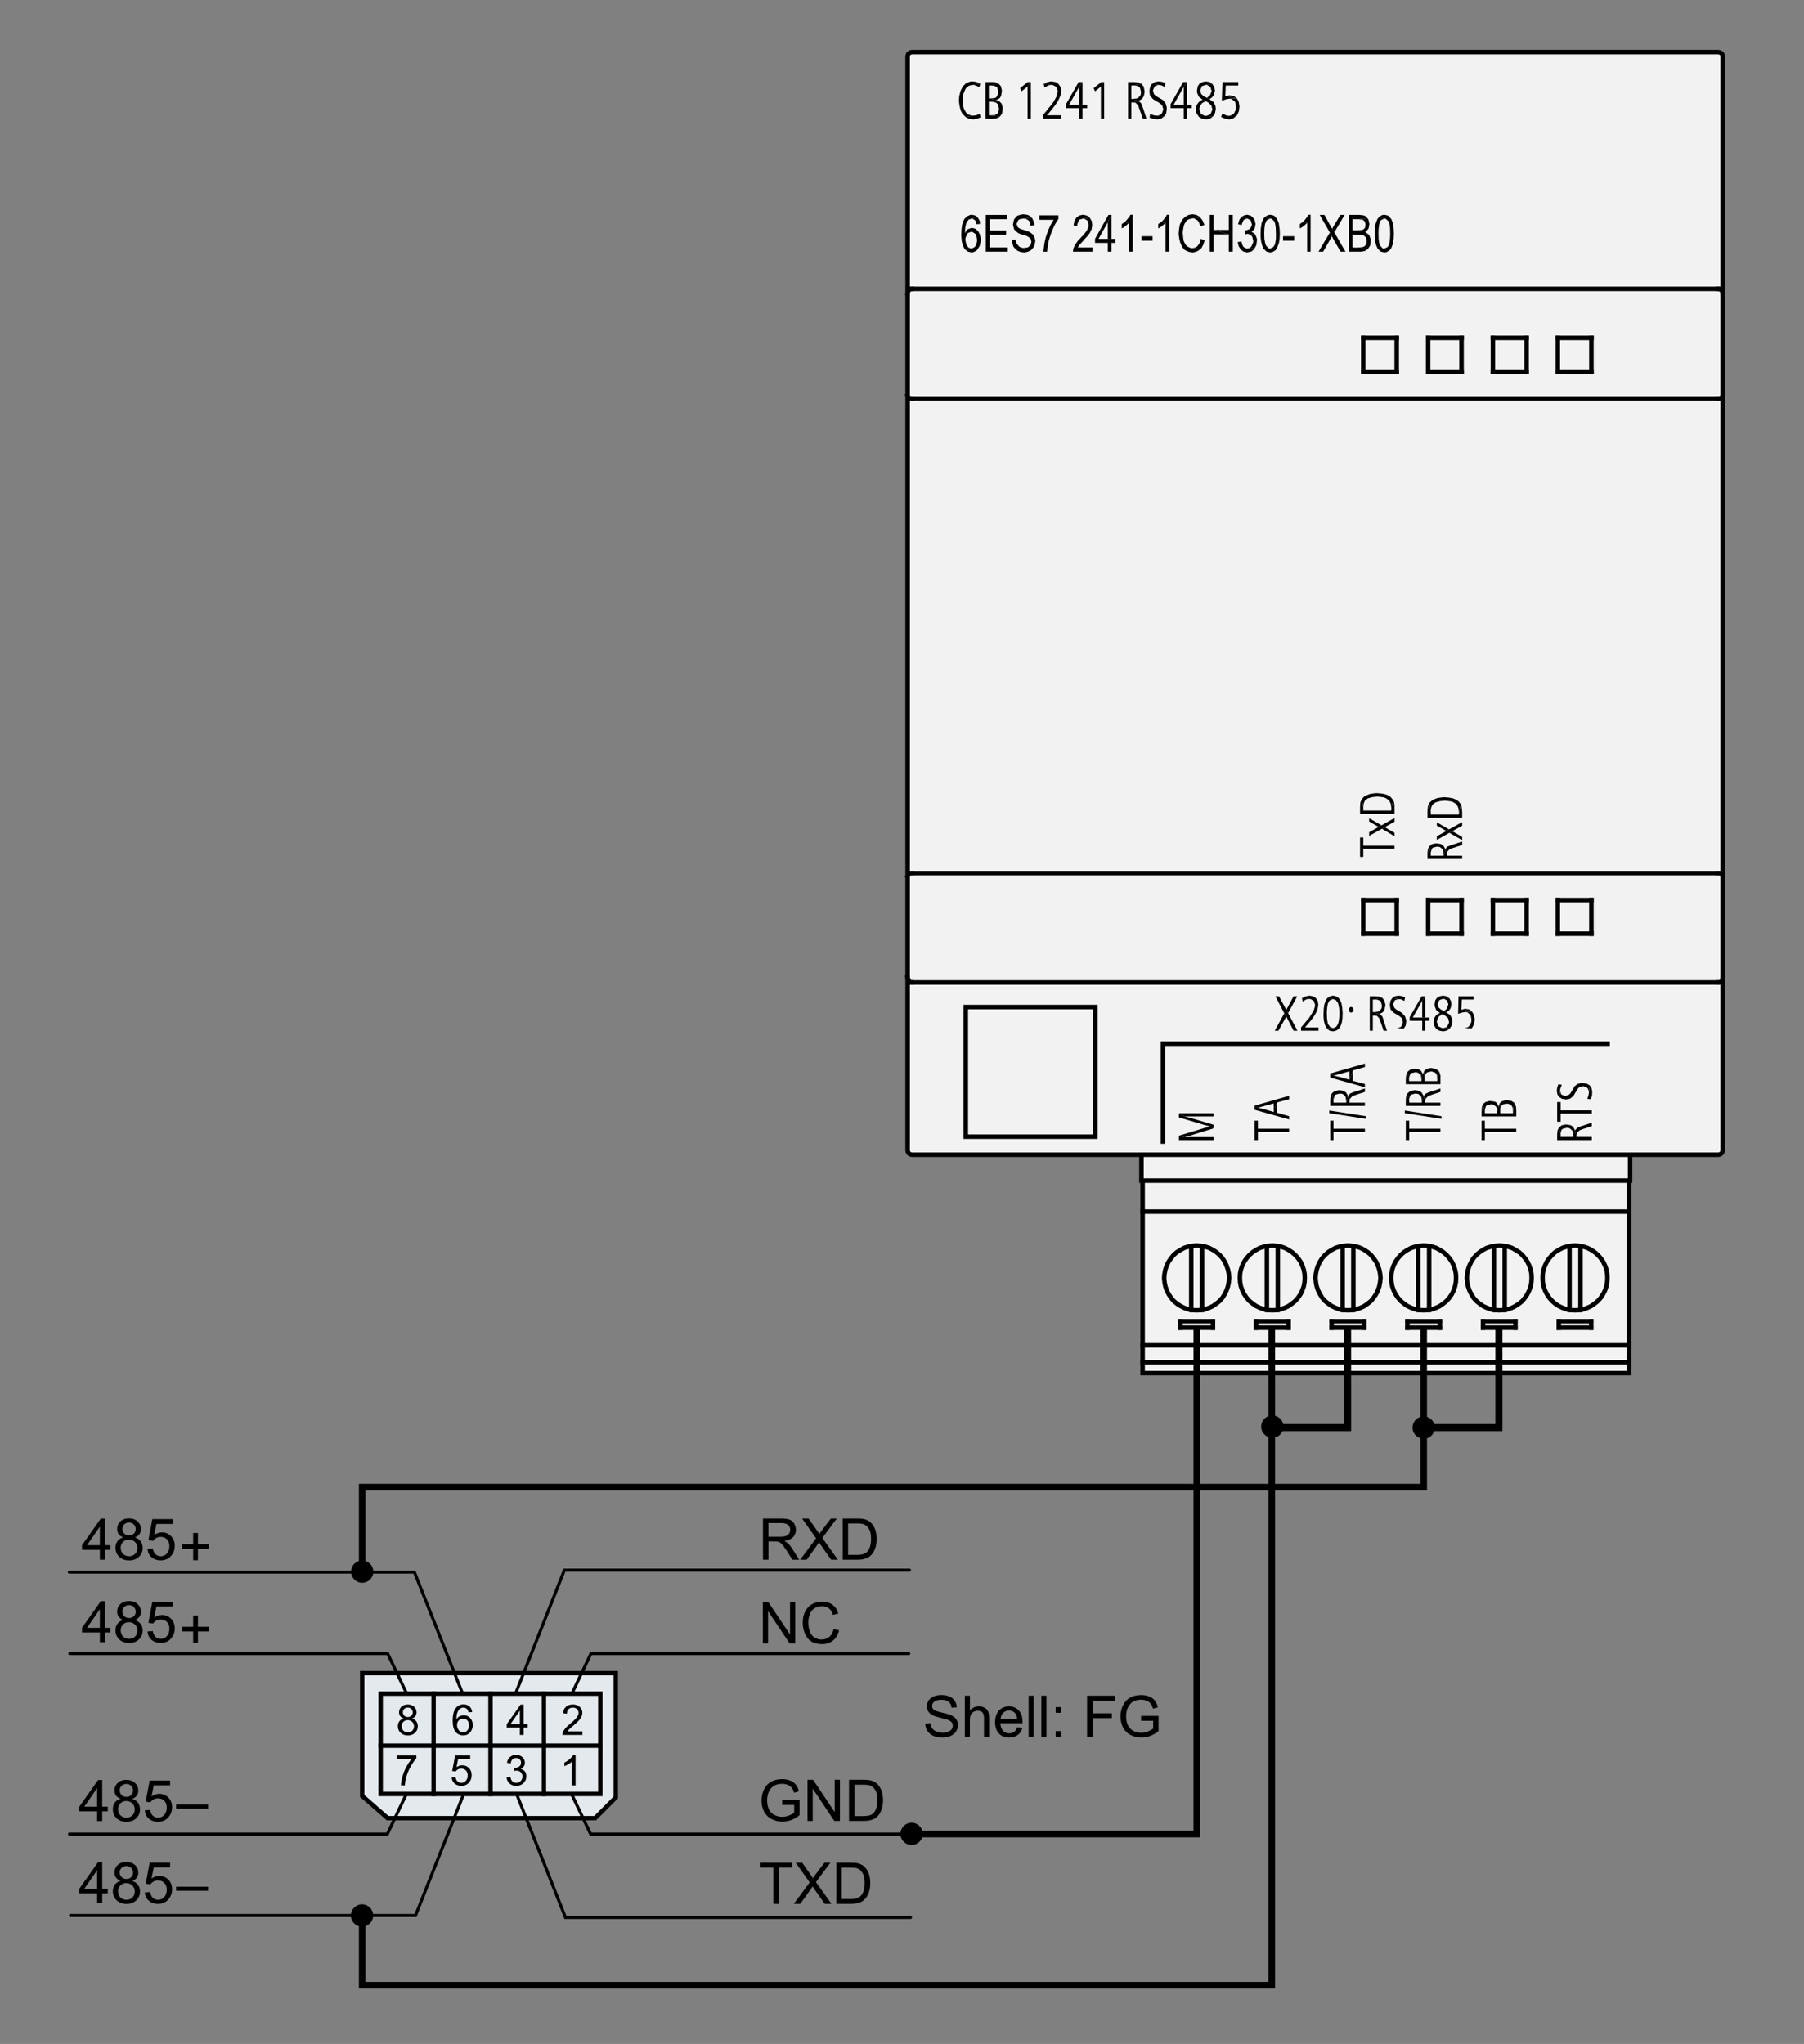 <?xml version="1.0" encoding="UTF-8"?>
<svg id="Graphic" xmlns="http://www.w3.org/2000/svg" width="409.21" height="463.71" viewBox="0 0 409.21 463.71">
  <rect x="0" y="0" width="409.21" height="463.71" fill="#808080" stroke="none"/>
  <defs>
    <style>
      .cls-1 {
        fill: #e4e9ee;
      }

      .cls-1, .cls-2, .cls-3, .cls-4, .cls-5, .cls-6, .cls-7 {
        stroke: #000;
        stroke-miterlimit: 10;
      }

      .cls-1, .cls-5, .cls-6, .cls-7 {
        stroke-linecap: square;
      }

      .cls-2 {
        stroke-width: 1.6px;
      }

      .cls-2, .cls-8, .cls-3, .cls-4, .cls-5, .cls-7 {
        fill: none;
      }

      .cls-3 {
        stroke-linecap: round;
        stroke-width: .69px;
      }

      .cls-4 {
        stroke-width: 1.5px;
      }

      .cls-6 {
        fill: #f2f2f2;
      }

      .cls-6, .cls-7 {
        stroke-width: 1.02px;
      }

      .cls-9 {
        fill-rule: evenodd;
      }
    </style>
  </defs>
  <g>
    <polyline class="cls-9" points="306.48 232.65 306.12 232.83 305.98 233.29 306.12 233.8 306.48 233.98 306.85 233.8 307.04 233.29 306.85 232.83 306.48 232.65"/>
    <polyline class="cls-9" points="315.4 232.83 315.31 233.61 315.4 233.66 316.18 233.89 316.92 233.98 316.96 233.98 317.79 233.84 318.39 233.38 316.92 233.25 316.23 233.11 315.4 232.83"/>
    <polyline class="cls-9" points="330.84 232.74 330.57 233.47 330.75 233.57 331.49 233.89 332.22 233.98 332.36 233.98 333.14 233.8 333.78 233.34 332.22 233.25 331.58 233.15 330.84 232.74"/>
    <line class="cls-7" x1="364.66" y1="258.98" x2="364.66" y2="236.78"/>
    <g>
      <g>
        <line class="cls-7" x1="260.16" y1="261.97" x2="260.16" y2="267.85"/>
        <line class="cls-7" x1="368.53" y1="261.97" x2="368.53" y2="267.85"/>
        <polyline class="cls-6" points="369.54 267.85 369.54 311.51 259.19 311.51 259.19 267.85"/>
        <line class="cls-7" x1="369.54" y1="309.07" x2="259.19" y2="309.07"/>
        <line class="cls-7" x1="369.54" y1="305.22" x2="259.19" y2="305.22"/>
        <line class="cls-7" x1="369.54" y1="274.88" x2="259.19" y2="274.88"/>
        <polyline class="cls-6" points="258.92 261.97 258.92 267.85 259.19 267.85 260.16 267.85 368.53 267.85 369.54 267.85 369.76 267.85 369.76 261.97"/>
      </g>
      <g>
        <line class="cls-7" x1="267.79" y1="299.75" x2="267.79" y2="301.22"/>
        <line class="cls-7" x1="270.22" y1="297.17" x2="270.22" y2="282.7"/>
        <line class="cls-7" x1="272.66" y1="282.7" x2="272.66" y2="297.17"/>
        <line class="cls-7" x1="275.14" y1="301.22" x2="275.14" y2="299.75"/>
        <line class="cls-7" x1="284.93" y1="299.75" x2="284.93" y2="301.22"/>
        <line class="cls-7" x1="287.37" y1="297.17" x2="287.37" y2="282.7"/>
        <line class="cls-7" x1="289.85" y1="282.7" x2="289.85" y2="297.17"/>
        <line class="cls-7" x1="292.28" y1="301.22" x2="292.28" y2="299.75"/>
        <line class="cls-7" x1="302.07" y1="299.75" x2="302.07" y2="301.22"/>
        <line class="cls-7" x1="304.55" y1="297.17" x2="304.55" y2="282.7"/>
        <line class="cls-7" x1="306.99" y1="282.7" x2="306.99" y2="297.17"/>
        <line class="cls-7" x1="309.47" y1="301.22" x2="309.47" y2="299.75"/>
        <line class="cls-7" x1="319.26" y1="299.75" x2="319.26" y2="301.22"/>
        <line class="cls-7" x1="321.7" y1="297.17" x2="321.7" y2="282.7"/>
        <line class="cls-7" x1="324.18" y1="282.7" x2="324.18" y2="297.17"/>
        <line class="cls-7" x1="326.61" y1="301.22" x2="326.61" y2="299.75"/>
        <line class="cls-7" x1="336.4" y1="299.75" x2="336.4" y2="301.22"/>
        <line class="cls-7" x1="338.88" y1="297.17" x2="338.88" y2="282.7"/>
        <line class="cls-7" x1="341.32" y1="282.7" x2="341.32" y2="297.17"/>
        <line class="cls-7" x1="343.75" y1="301.22" x2="343.75" y2="299.75"/>
        <line class="cls-7" x1="353.59" y1="299.75" x2="353.59" y2="301.22"/>
        <line class="cls-7" x1="356.03" y1="297.17" x2="356.03" y2="282.7"/>
        <line class="cls-7" x1="358.51" y1="282.7" x2="358.51" y2="297.17"/>
        <line class="cls-7" x1="360.94" y1="301.22" x2="360.94" y2="299.75"/>
        <line class="cls-7" x1="267.79" y1="301.22" x2="275.14" y2="301.22"/>
        <line class="cls-7" x1="284.93" y1="301.22" x2="292.28" y2="301.22"/>
        <line class="cls-7" x1="302.07" y1="301.22" x2="309.47" y2="301.22"/>
        <line class="cls-7" x1="319.26" y1="301.22" x2="326.61" y2="301.22"/>
        <line class="cls-7" x1="336.4" y1="301.22" x2="343.75" y2="301.22"/>
        <line class="cls-7" x1="353.59" y1="301.22" x2="360.94" y2="301.22"/>
        <line class="cls-7" x1="360.94" y1="299.75" x2="353.59" y2="299.75"/>
        <line class="cls-7" x1="343.75" y1="299.75" x2="336.4" y2="299.75"/>
        <line class="cls-7" x1="326.61" y1="299.75" x2="319.26" y2="299.75"/>
        <line class="cls-7" x1="309.47" y1="299.75" x2="302.07" y2="299.75"/>
        <line class="cls-7" x1="292.28" y1="299.75" x2="284.93" y2="299.75"/>
        <line class="cls-7" x1="275.14" y1="299.75" x2="267.79" y2="299.75"/>
        <polygon class="cls-7" points="364.62 289.91 364.57 288.94 364.39 288.03 364.07 287.11 363.65 286.24 363.1 285.45 362.46 284.72 361.72 284.08 360.94 283.57 360.07 283.11 359.15 282.83 358.23 282.65 357.27 282.56 356.3 282.65 355.34 282.83 354.46 283.11 353.59 283.57 352.76 284.08 352.07 284.72 351.43 285.45 350.88 286.24 350.46 287.11 350.14 288.03 349.96 288.94 349.91 289.91 349.96 290.88 350.14 291.84 350.46 292.76 350.88 293.59 351.43 294.42 352.07 295.15 352.76 295.75 353.59 296.3 354.46 296.71 355.34 297.04 356.3 297.22 357.27 297.26 358.23 297.22 359.15 297.04 360.07 296.71 360.94 296.3 361.72 295.75 362.46 295.15 363.1 294.42 363.65 293.59 364.07 292.76 364.39 291.84 364.57 290.88 364.62 289.91"/>
        <polygon class="cls-7" points="278.82 289.91 278.73 288.94 278.54 288.03 278.22 287.11 277.81 286.24 277.3 285.45 276.66 284.72 275.92 284.08 275.14 283.57 274.27 283.11 273.35 282.83 272.38 282.65 271.46 282.56 270.5 282.65 269.53 282.83 268.62 283.11 267.79 283.57 266.96 284.08 266.23 284.72 265.63 285.45 265.08 286.24 264.66 287.11 264.34 288.03 264.16 288.94 264.07 289.91 264.16 290.88 264.34 291.84 264.66 292.76 265.08 293.59 265.63 294.42 266.23 295.15 266.96 295.75 267.79 296.3 268.62 296.71 269.53 297.04 270.5 297.22 271.46 297.26 272.38 297.22 273.35 297.04 274.27 296.71 275.14 296.3 275.92 295.75 276.66 295.15 277.3 294.42 277.81 293.59 278.22 292.76 278.54 291.84 278.73 290.88 278.82 289.91"/>
        <polygon class="cls-7" points="295.96 289.91 295.91 288.94 295.73 288.03 295.41 287.11 295 286.24 294.44 285.45 293.8 284.72 293.06 284.08 292.28 283.57 291.41 283.11 290.49 282.83 289.57 282.65 288.61 282.56 287.64 282.65 286.72 282.83 285.8 283.11 284.93 283.57 284.15 284.08 283.41 284.72 282.77 285.45 282.22 286.24 281.8 287.11 281.48 288.03 281.3 288.94 281.25 289.91 281.3 290.88 281.48 291.84 281.8 292.76 282.22 293.59 282.77 294.42 283.41 295.15 284.15 295.75 284.93 296.3 285.8 296.71 286.72 297.04 287.64 297.22 288.61 297.26 289.57 297.22 290.49 297.04 291.41 296.71 292.28 296.3 293.06 295.75 293.8 295.15 294.44 294.42 295 293.59 295.41 292.76 295.73 291.84 295.91 290.88 295.96 289.91"/>
        <polygon class="cls-7" points="313.15 289.91 313.05 288.94 312.87 288.03 312.55 287.11 312.14 286.24 311.58 285.45 310.99 284.72 310.25 284.08 309.47 283.57 308.6 283.11 307.68 282.83 306.71 282.65 305.75 282.56 304.83 282.65 303.86 282.83 302.95 283.11 302.07 283.57 301.29 284.08 300.56 284.72 299.91 285.45 299.41 286.24 298.99 287.11 298.67 288.03 298.49 288.94 298.4 289.91 298.49 290.88 298.67 291.84 298.99 292.76 299.41 293.59 299.91 294.42 300.56 295.15 301.29 295.75 302.07 296.3 302.95 296.71 303.86 297.04 304.83 297.22 305.75 297.26 306.71 297.22 307.68 297.04 308.6 296.71 309.47 296.3 310.25 295.75 310.99 295.15 311.58 294.42 312.14 293.59 312.55 292.76 312.87 291.84 313.05 290.88 313.15 289.91"/>
        <polygon class="cls-7" points="330.29 289.91 330.24 288.94 330.06 288.03 329.74 287.11 329.33 286.24 328.77 285.45 328.13 284.72 327.39 284.08 326.61 283.57 325.74 283.11 324.82 282.83 323.9 282.65 322.94 282.56 321.97 282.65 321.05 282.83 320.13 283.11 319.26 283.57 318.48 284.08 317.74 284.72 317.1 285.45 316.55 286.24 316.13 287.11 315.81 288.03 315.63 288.94 315.58 289.91 315.63 290.88 315.81 291.84 316.13 292.76 316.55 293.59 317.1 294.42 317.74 295.15 318.48 295.75 319.26 296.3 320.13 296.71 321.05 297.04 321.97 297.22 322.94 297.26 323.9 297.22 324.82 297.04 325.74 296.71 326.61 296.3 327.39 295.75 328.13 295.15 328.77 294.42 329.33 293.59 329.74 292.76 330.06 291.84 330.24 290.88 330.29 289.91"/>
        <polygon class="cls-7" points="347.43 289.91 347.38 288.94 347.2 288.03 346.88 287.11 346.47 286.24 345.91 285.45 345.32 284.72 344.58 284.08 343.75 283.57 342.93 283.11 342.01 282.83 341.04 282.65 340.08 282.56 339.16 282.65 338.19 282.83 337.27 283.11 336.4 283.57 335.62 284.08 334.88 284.72 334.24 285.45 333.74 286.24 333.32 287.11 333 288.03 332.82 288.94 332.72 289.91 332.82 290.88 333 291.84 333.32 292.76 333.74 293.59 334.24 294.42 334.88 295.15 335.62 295.75 336.4 296.3 337.27 296.71 338.19 297.04 339.16 297.22 340.08 297.26 341.04 297.22 342.01 297.04 342.93 296.71 343.75 296.3 344.58 295.75 345.32 295.15 345.91 294.42 346.47 293.59 346.88 292.76 347.2 291.84 347.38 290.88 347.43 289.91"/>
      </g>
    </g>
    <polygon class="cls-6" points="390.77 12.79 390.72 12.47 390.59 12.19 390.36 12.01 390.08 11.87 389.76 11.82 389.76 11.82 206.85 11.82 206.57 11.87 206.3 12.01 206.07 12.19 205.93 12.47 205.88 12.79 205.88 12.79 205.88 261 205.93 261.28 206.07 261.56 206.3 261.78 206.57 261.92 206.85 261.97 206.85 261.97 389.76 261.97 389.76 261.97 390.08 261.92 390.36 261.78 390.59 261.56 390.72 261.28 390.77 261 390.77 12.79"/>
    <polyline class="cls-7" points="390.77 89.77 390.72 89.9 390.63 90.04 390.54 90.18 390.4 90.27 390.08 90.36 389.76 90.41"/>
    <polyline class="cls-7" points="390.77 198.73 390.72 198.59 390.63 198.46 390.54 198.32 390.4 198.23 390.08 198.09 389.76 198.09"/>
    <polyline class="cls-7" points="205.88 198.73 205.93 198.59 205.98 198.46 206.11 198.32 206.25 198.23 206.53 198.09 206.85 198.09"/>
    <polyline class="cls-7" points="205.88 221.71 205.93 221.94 206.02 222.17"/>
    <polyline class="cls-7" points="205.88 89.77 205.93 89.9 205.98 90.04 206.11 90.18 206.25 90.27 206.53 90.36 206.85 90.41"/>
    <polyline class="cls-7" points="205.88 66.56 205.93 66.28 206.02 66.05 206.16 65.87 206.39 65.68 206.62 65.59 206.85 65.55"/>
    <polyline class="cls-7" points="390.77 66.56 390.72 66.28 390.63 66.05 390.45 65.87 390.26 65.68 390.03 65.59 389.76 65.55"/>
    <polyline class="cls-7" points="390.77 221.94 390.72 222.12 390.67 222.31 390.59 222.49 390.45 222.63 390.31 222.77 390.17 222.86 389.94 222.9 389.76 222.9"/>
    <polyline class="cls-7" points="205.88 221.94 205.88 222.12 205.98 222.31 206.02 222.49 206.16 222.63 206.3 222.77 206.48 222.86 206.67 222.9 206.85 222.9"/>
    <polyline class="cls-9" points="360.07 249.29 360.85 249.38 360.9 249.29 361.13 248.46 361.17 247.77 361.17 247.68 361.03 246.89 360.62 246.25 360.44 247.72 360.44 247.77 360.34 248.46 360.07 249.29"/>
    <g>
      <rect class="cls-7" x="219.07" y="228.47" width="29.41" height="29.41"/>
      <g>
        <polyline class="cls-9" points="222.25 25.84 222.25 25.84 221.42 26.16 220.64 26.25 219.07 26.58 219.81 26.94 220.64 27.08 220.82 27.08 221.6 26.94 222.43 26.62 222.25 25.84"/>
        <polyline class="cls-9" points="222.38 18.99 220.64 19.27 221.33 19.41 222.15 19.77 222.38 18.99"/>
        <polyline class="cls-9" points="220.59 18.49 220.04 18.53 219.26 18.86 219.03 18.99 218.43 19.59 217.97 20.46 217.83 20.83 217.6 21.8 217.51 22.85 217.56 23.27 217.7 24.28 217.97 25.2 218.43 25.98 218.48 25.98 219.07 26.58 220.64 26.25 220.41 26.25 219.63 25.98 219.12 25.52 218.66 24.69 218.43 23.91 218.34 22.85 218.38 22.16 218.57 21.2 218.94 20.32 219.17 19.96 219.81 19.45 220.64 19.27 222.38 18.99 222.2 18.9 221.37 18.58 220.59 18.49"/>
        <polyline class="cls-9" points="226.7 22.99 224.64 23.08 225.32 23.13 225.97 23.31 226.38 23.68 226.61 24.65 226.61 24.87 226.34 25.7 225.69 26.12 225.55 26.12 224.64 26.16 224.31 26.16 226.84 26.44 227.3 25.75 227.44 24.74 227.44 24.41 227.21 23.54 226.7 22.99"/>
        <polyline class="cls-9" points="226.52 18.99 224.64 19.41 225.32 19.45 225.97 19.64 226.24 19.91 226.43 20.88 226.38 21.38 225.97 22.12 225.6 22.26 224.64 22.35 224.31 22.35 226.06 22.67 226.79 22.26 227.07 21.8 227.25 20.78 227.25 20.42 227.02 19.54 226.52 18.99"/>
        <polyline class="cls-9" points="224.59 18.63 223.53 18.63 223.53 26.94 225.74 26.94 225.83 26.9 226.61 26.62 226.84 26.44 224.31 26.16 224.31 23.08 224.64 23.08 226.7 22.99 225.92 22.71 226.06 22.67 224.31 22.35 224.31 19.41 224.64 19.41 226.52 18.99 225.74 18.67 225.46 18.63 224.59 18.63"/>
        <polyline class="cls-9" points="233.83 18.63 233.14 18.63 231.39 20 231.71 20.74 233.09 19.64 233.83 18.63"/>
        <polyline class="cls-9" points="233.83 18.63 233.09 19.64 233.09 26.94 233.83 26.94 233.83 18.63"/>
        <polyline class="cls-9" points="236.72 19.04 236.95 19.86 237.73 19.41 238.47 19.27 236.72 19.04"/>
        <polyline class="cls-9" points="238.56 18.49 238.33 18.49 237.55 18.67 236.72 19.04 238.47 19.27 238.84 19.32 239.53 19.68 239.62 19.77 239.94 20.69 239.89 20.88 239.66 21.89 239.34 22.49 238.79 23.41 238.47 23.82 237.92 24.46 237.32 25.24 236.54 26.12 236.54 26.94 240.77 26.94 240.77 26.16 237.46 26.16 238.01 25.56 238.56 24.87 238.79 24.6 239.48 23.68 239.98 22.95 240.31 22.26 240.58 21.61 240.72 20.65 240.54 19.68 240.03 18.99 239.43 18.63 238.56 18.49"/>
        <polyline class="cls-9" points="245.55 18.63 244.67 18.63 241.82 23.63 241.82 24.55 244.81 24.55 244.81 26.94 245.55 26.94 245.55 24.55 246.6 24.55 246.6 23.77 242.51 23.77 244.81 19.68 245.55 18.63"/>
        <polyline class="cls-9" points="245.55 18.63 244.81 19.68 244.81 23.77 242.51 23.77 245.55 23.77 245.55 18.63"/>
        <polyline class="cls-9" points="250.46 18.63 249.82 18.63 248.07 20 248.39 20.74 249.73 19.64 250.46 18.63"/>
        <polyline class="cls-9" points="250.46 18.63 249.73 19.64 249.73 26.94 250.46 26.94 250.46 18.63"/>
        <polyline class="cls-9" points="258.23 22.9 256.85 23.27 257.54 23.31 257.59 23.31 258.18 23.95 258.51 24.87 259.24 26.94 260.07 26.94 259.24 24.41 259.19 24.32 258.83 23.41 258.23 22.9"/>
        <polyline class="cls-9" points="258.87 18.99 257.13 19.41 257.59 19.41 258.28 19.64 258.6 19.96 258.83 20.88 258.73 21.57 258.18 22.21 257.86 22.35 256.99 22.44 256.62 22.44 258.37 22.85 259.06 22.44 259.47 21.8 259.65 20.78 259.61 20.6 259.42 19.64 258.87 18.99"/>
        <polyline class="cls-9" points="257.27 18.63 255.89 18.63 255.89 26.94 256.62 26.94 256.62 23.27 256.85 23.27 258.23 22.9 258.37 22.85 256.62 22.44 256.62 19.41 257.13 19.41 258.87 18.99 258.23 18.72 257.27 18.63"/>
        <polyline class="cls-9" points="260.89 25.84 260.76 26.71 260.85 26.71 261.72 26.99 262.46 27.08 262.55 27.08 263.38 26.9 264.07 26.44 262.5 26.25 262.46 26.25 261.72 26.16 260.89 25.84"/>
        <polyline class="cls-9" points="261.26 19.08 260.89 19.73 260.71 20.74 260.85 21.61 260.94 21.8 261.54 22.49 261.68 22.58 262.5 23.08 262.96 23.36 263.56 23.82 263.61 23.86 263.88 24.78 263.84 24.97 263.51 25.84 263.28 26.02 262.5 26.25 264.07 26.44 264.53 25.7 264.66 24.69 264.66 24.37 264.39 23.45 263.84 22.76 263.65 22.62 262.83 22.16 262.23 21.8 261.77 21.38 261.54 20.55 261.54 20.46 261.91 19.64 262 19.54 262.78 19.27 261.26 19.08"/>
        <polyline class="cls-9" points="262.78 18.49 262.78 18.49 261.95 18.63 261.26 19.08 262.78 19.27 263.42 19.36 264.2 19.73 264.39 18.86 263.56 18.58 262.78 18.49"/>
        <polyline class="cls-9" points="269.26 18.63 268.39 18.63 265.54 23.63 265.54 24.55 268.52 24.55 268.52 26.94 269.26 26.94 269.26 24.55 270.32 24.55 270.32 23.77 266.23 23.77 268.52 19.68 269.26 18.63"/>
        <polyline class="cls-9" points="269.26 18.63 268.52 19.68 268.52 23.77 266.23 23.77 269.26 23.77 269.26 18.63"/>
        <polyline class="cls-9" points="272.57 22.71 271.88 23.22 271.42 23.91 271.28 24.78 271.42 25.7 271.92 26.48 271.97 26.53 272.66 26.94 273.53 27.08 273.67 27.08 274.5 26.9 275.14 26.44 273.53 26.3 273.21 26.25 272.48 25.89 272.34 25.7 272.06 24.78 272.2 24.09 272.66 23.41 273.49 22.95 272.57 22.71"/>
        <polyline class="cls-9" points="275 19.04 273.53 19.27 273.72 19.27 274.45 19.64 274.54 19.68 274.82 20.6 274.82 20.69 274.5 21.57 273.86 22.16 273.76 22.21 274.36 22.53 275 22.03 275.37 21.52 275.6 20.55 275.46 19.82 275 19.04"/>
        <polyline class="cls-9" points="273.53 18.49 272.75 18.63 272.06 19.04 271.69 19.59 271.51 20.6 271.56 21.11 271.92 21.93 272.06 22.07 272.8 22.62 272.57 22.71 273.49 22.95 273.62 23.04 273.99 23.22 274.18 23.36 274.77 23.95 275 24.78 274.96 25.01 274.59 25.89 274.31 26.07 273.53 26.3 275.14 26.44 275.6 25.7 275.79 24.69 275.69 24 275.28 23.17 275.1 23.04 274.36 22.53 273.76 22.21 273.03 21.84 272.48 21.34 272.25 20.55 272.29 20.42 272.61 19.59 272.75 19.5 273.53 19.27 275 19.04 274.41 18.63 273.53 18.49"/>
        <polyline class="cls-9" points="277.3 25.75 276.98 26.53 277.16 26.62 277.95 26.94 278.73 27.08 278.91 27.08 279.74 26.85 280.38 26.39 278.73 26.3 278.08 26.16 277.3 25.75"/>
        <polyline class="cls-9" points="280.56 22.3 278.91 22.39 279.37 22.49 280.01 22.95 280.2 23.22 280.38 24.19 280.33 24.83 279.97 25.66 279.51 26.07 278.73 26.3 280.38 26.39 280.66 26.07 281.02 25.24 281.16 24.23 281.16 24.09 280.98 23.08 280.56 22.3"/>
        <polyline class="cls-9" points="279 21.66 278.77 21.66 277.95 21.84 280.52 22.26 279.87 21.8 279 21.66"/>
        <polyline class="cls-9" points="280.89 18.63 277.3 18.63 277.16 22.85 277.3 22.81 278.13 22.53 278.91 22.39 280.56 22.3 280.52 22.26 277.95 21.84 278.04 19.41 280.89 19.41 280.89 18.63"/>
      </g>
      <g>
        <polyline class="cls-9" points="221.88 52.45 220.32 52.59 220.59 52.63 221.28 53.09 221.46 53.46 221.65 54.47 221.56 55.07 221.23 55.89 221.05 56.08 220.36 56.4 218.94 56.63 219.58 57.09 220.36 57.27 220.73 57.23 221.46 56.91 221.69 56.63 222.2 55.85 222.34 55.39 222.47 54.43 222.47 54.24 222.29 53.23 221.88 52.45"/>
        <polyline class="cls-9" points="220.5 51.71 220.36 51.71 219.58 51.99 219.44 52.08 218.89 52.82 219.58 52.86 220.32 52.59 221.88 52.45 221.23 51.9 220.5 51.71"/>
        <polyline class="cls-9" points="221.74 49.28 220.41 49.6 220.55 49.6 221.23 50.01 221.51 50.89 222.34 50.79 222.2 50.06 221.74 49.28"/>
        <polyline class="cls-9" points="220.45 48.73 220.09 48.77 219.35 49.09 218.75 49.69 218.52 50.2 218.25 50.98 218.11 51.99 218.06 53.23 218.06 53.6 218.16 54.75 218.39 55.62 218.71 56.31 218.94 56.63 220.36 56.4 219.67 56.17 219.17 55.44 219.17 55.39 218.98 54.43 219.03 53.92 219.4 53.09 219.58 52.86 218.89 52.82 218.94 51.71 219.12 50.89 219.21 50.57 219.72 49.83 220.41 49.6 221.74 49.28 221.23 48.91 220.45 48.73"/>
        <polyline class="cls-9" points="228.45 48.77 223.62 48.77 223.62 57.09 228.59 57.09 228.59 56.13 224.5 56.13 224.5 53.28 228.22 53.28 228.22 52.31 224.5 52.31 224.5 49.74 228.45 49.74 228.45 48.77"/>
        <polyline class="cls-9" points="230.33 54.33 229.51 54.43 229.6 55.02 229.87 55.94 230.2 56.36 232.31 56.26 232.08 56.26 231.3 56.03 231.25 55.99 230.66 55.34 230.61 55.3 230.33 54.33"/>
        <polyline class="cls-9" points="234.1 49.46 232.17 49.6 232.68 49.65 233.32 50.01 233.5 50.24 233.78 51.21 234.65 51.12 234.61 50.7 234.29 49.83 234.1 49.46"/>
        <polyline class="cls-9" points="232.13 48.63 231.67 48.68 230.89 48.91 230.61 49.09 230.06 49.74 229.97 49.97 229.78 50.93 229.78 51.02 230.01 51.94 230.1 52.13 230.75 52.72 231.11 52.96 232.03 53.28 232.59 53.41 233.18 53.69 233.78 54.15 233.96 54.84 233.78 55.57 233.23 56.08 233.14 56.13 232.31 56.26 230.2 56.36 230.84 56.91 231.53 57.18 232.36 57.27 232.91 57.18 233.64 56.91 233.96 56.68 234.52 55.99 234.65 55.71 234.84 54.75 234.84 54.47 234.56 53.55 234.38 53.28 233.69 52.72 233.18 52.5 232.22 52.17 231.44 51.94 230.89 51.57 230.61 50.84 230.61 50.79 230.98 49.97 231.3 49.74 232.17 49.6 234.1 49.46 233.46 48.91 232.95 48.73 232.13 48.63"/>
        <polyline class="cls-9" points="240.08 48.87 235.76 48.87 235.76 49.88 239.02 49.88 238.74 50.29 238.28 51.12 237.87 52.03 237.55 52.86 237.23 53.78 237 54.75 236.91 55.21 236.77 56.22 236.68 57.09 237.55 57.09 237.55 56.77 237.69 55.76 237.87 54.84 237.87 54.7 238.15 53.78 238.47 52.82 238.84 51.94 239.16 51.21 239.62 50.38 240.08 49.69 240.08 48.87"/>
        <polyline class="cls-9" points="247.2 49.42 245.68 49.6 245.91 49.6 246.6 50.01 246.69 50.11 246.92 51.02 246.92 51.35 246.56 52.26 246.37 52.54 245.82 53.23 245.09 54.01 244.49 54.65 244.03 55.3 243.84 55.53 243.48 56.4 243.38 57.09 247.8 57.09 247.8 56.13 244.49 56.13 244.86 55.57 245.09 55.3 245.82 54.52 245.91 54.38 246.6 53.64 247.06 53.05 247.2 52.86 247.61 52.03 247.75 51.07 247.66 50.2 247.2 49.42"/>
        <polyline class="cls-9" points="245.68 48.73 245.64 48.73 244.81 48.91 244.17 49.37 243.71 50.15 243.52 51.16 244.35 51.25 244.4 50.84 244.72 50.01 244.9 49.83 245.68 49.6 247.2 49.42 247.15 49.33 246.51 48.91 245.68 48.73"/>
        <polyline class="cls-9" points="252.12 48.77 251.43 48.77 248.39 54.2 248.39 55.11 251.29 55.11 251.29 57.09 252.12 57.09 252.12 55.11 252.99 55.11 252.99 54.2 249.18 54.2 251.29 50.43 252.12 48.77"/>
        <polyline class="cls-9" points="252.12 48.77 251.29 50.43 251.29 54.2 249.18 54.2 252.12 54.2 252.12 48.77"/>
        <polyline class="cls-9" points="255.2 50.34 254.46 50.84 254.46 51.81 254.6 51.76 255.33 51.3 255.47 51.16 256.12 50.57 255.2 50.34"/>
        <polyline class="cls-9" points="256.94 48.73 256.39 48.73 256.25 49.09 255.66 49.83 255.2 50.34 256.12 50.57 256.12 57.09 256.94 57.09 256.94 48.73"/>
        <polyline class="cls-9" points="258.92 54.61 258.92 53.6 261.45 53.6 261.45 54.61 258.92 54.61"/>
        <polyline class="cls-9" points="263.47 50.34 262.73 50.84 262.73 51.81 262.87 51.76 263.61 51.3 263.74 51.16 264.39 50.57 263.47 50.34"/>
        <polyline class="cls-9" points="265.21 48.73 264.66 48.73 264.53 49.09 263.97 49.83 263.47 50.34 264.39 50.57 264.39 57.09 265.21 57.09 265.21 48.73"/>
        <polyline class="cls-9" points="272.38 54.2 272.15 55.07 271.69 55.76 271.24 56.13 270.45 56.31 272.29 56.54 272.57 56.22 272.98 55.44 273.26 54.47 272.38 54.2"/>
        <polyline class="cls-9" points="272.2 49.28 270.5 49.55 270.91 49.6 271.6 49.97 271.92 50.38 272.29 51.3 273.17 51.07 273.12 50.84 272.75 49.97 272.2 49.28"/>
        <polyline class="cls-9" points="270.55 48.63 270.45 48.63 269.63 48.77 268.94 49.14 268.85 49.19 268.25 49.78 267.79 50.61 267.65 50.89 267.47 51.85 267.37 52.86 267.37 53.18 267.51 54.2 267.74 55.11 267.79 55.21 268.2 56.08 268.75 56.72 268.94 56.81 269.67 57.14 270.5 57.27 270.87 57.23 271.6 57 272.29 56.54 270.45 56.31 270.04 56.26 269.3 55.89 268.98 55.57 268.52 54.75 268.39 53.92 268.29 52.86 268.34 52.26 268.52 51.25 268.71 50.75 269.21 50.01 269.72 49.74 270.5 49.55 272.2 49.28 272.06 49.14 271.37 48.77 270.55 48.63"/>
        <polyline class="cls-9" points="279.64 48.77 278.73 48.77 278.73 52.17 275.28 52.17 278.73 53.18 278.73 57.09 279.64 57.09 279.64 48.77"/>
        <polyline class="cls-9" points="275.28 48.77 274.41 48.77 274.41 57.09 275.28 57.09 275.28 53.18 278.73 53.18 275.28 52.17 275.28 48.77"/>
        <polyline class="cls-9" points="281.58 54.79 280.75 54.93 280.98 55.85 281.44 56.59 281.44 56.63 282.08 57.09 282.91 57.27 283.09 57.23 283.87 57.05 284.52 56.49 284.56 56.4 282.77 56.4 282.08 56.03 281.9 55.76 281.58 54.79"/>
        <polyline class="cls-9" points="284.61 53.05 282.95 53.05 283.23 53.09 283.92 53.51 284.06 53.74 284.29 54.65 284.24 55.07 283.87 55.89 283.64 56.17 282.91 56.4 284.56 56.4 284.98 55.62 285.11 54.65 285.11 54.15 284.79 53.32 284.61 53.05"/>
        <polyline class="cls-9" points="282.49 52.26 282.4 53.18 282.95 53.05 284.61 53.05 283.87 52.59 284.01 52.54 282.59 52.26 282.49 52.26"/>
        <polyline class="cls-9" points="281.53 49.28 281.12 49.92 280.84 50.89 281.67 51.07 281.71 50.79 282.08 49.97 282.13 49.88 282.86 49.6 281.53 49.28"/>
        <polyline class="cls-9" points="282.86 48.73 282.22 48.87 281.53 49.28 282.86 49.6 282.95 49.6 283.64 49.97 283.69 49.97 283.96 50.89 283.96 51.16 283.55 51.94 283.37 52.03 282.59 52.26 284.01 52.54 284.56 51.9 284.61 51.85 284.79 50.89 284.79 50.75 284.56 49.83 284.47 49.65 283.87 49.05 283.64 48.91 282.86 48.73"/>
        <polyline class="cls-9" points="286.91 49.23 286.54 49.69 286.17 50.61 286.13 50.93 285.99 51.85 285.94 53 285.94 53.74 286.08 54.84 286.31 55.71 286.59 56.4 286.72 56.54 288.1 56.4 287.78 56.36 287.18 55.71 287 55.21 286.81 54.29 286.77 53 286.81 51.85 286.95 50.84 287.23 50.2 287.41 49.92 288.1 49.6 286.91 49.23"/>
        <polyline class="cls-9" points="288.1 48.73 287.6 48.82 286.91 49.23 288.1 49.6 288.47 49.65 289.07 50.24 289.25 50.79 289.39 51.71 289.43 53 289.43 54.06 289.3 55.07 289.07 55.71 288.79 56.08 288.1 56.4 286.72 56.54 287.32 57.09 288.1 57.27 288.65 57.18 289.34 56.77 289.66 56.31 290.03 55.34 290.12 55.07 290.26 54.15 290.31 53 290.26 51.9 290.12 51.02 290.08 50.66 289.71 49.78 289.66 49.65 289.07 49 288.93 48.91 288.1 48.73"/>
        <polyline class="cls-9" points="291.04 54.61 291.04 53.6 293.57 53.6 293.57 54.61 291.04 54.61"/>
        <polyline class="cls-9" points="295.55 50.34 294.86 50.84 294.86 51.81 295 51.76 295.73 51.3 295.87 51.16 296.51 50.57 295.55 50.34"/>
        <polyline class="cls-9" points="297.29 48.73 296.79 48.73 296.6 49.09 296.05 49.83 295.55 50.34 296.51 50.57 296.51 57.09 297.29 57.09 297.29 48.73"/>
        <polyline class="cls-9" points="301.66 52.77 299.09 57.09 300.14 57.09 301.8 54.2 302.12 53.6 301.66 52.77"/>
        <polyline class="cls-9" points="300.42 48.77 299.36 48.77 301.66 52.77 302.12 53.6 302.39 54.15 304.09 57.09 305.2 57.09 302.67 52.72 302.16 51.94 302.12 51.81 301.61 50.93 300.42 48.77"/>
        <polyline class="cls-9" points="305.01 48.77 304.05 48.77 302.72 50.98 302.62 51.12 302.16 51.94 302.67 52.72 305.01 48.77"/>
        <polyline class="cls-9" points="310.39 53.14 308.32 53.28 308.55 53.28 309.33 53.41 309.84 53.87 310.02 54.7 309.93 55.39 309.56 55.85 309.06 56.08 308.46 56.13 306.81 56.13 310.25 56.54 310.76 55.76 310.8 55.67 310.94 54.7 310.94 54.33 310.62 53.41 310.39 53.14"/>
        <polyline class="cls-9" points="310.25 49.6 308.14 49.74 308.41 49.78 309.15 49.88 309.61 50.29 309.75 51.02 309.61 51.76 309.1 52.17 309.06 52.17 308.23 52.26 306.81 52.26 309.84 52.59 310.39 51.9 310.44 51.85 310.62 50.89 310.62 50.75 310.39 49.78 310.25 49.6"/>
        <polyline class="cls-9" points="308.41 48.77 305.93 48.77 305.93 57.09 308.78 57.09 309.56 56.95 310.25 56.54 306.81 56.13 306.81 53.28 308.32 53.28 310.39 53.14 309.7 52.68 309.84 52.59 306.81 52.26 306.81 49.74 308.14 49.74 310.25 49.6 309.65 49 309.29 48.87 308.41 48.77"/>
        <polyline class="cls-9" points="312.83 49.23 312.46 49.69 312.09 50.61 312 50.93 311.86 51.85 311.86 53.74 311.95 54.84 312.18 55.71 312.5 56.4 312.6 56.54 314.02 56.4 313.65 56.36 313.05 55.71 312.87 55.21 312.73 54.29 312.69 53 312.73 51.85 312.87 50.84 313.1 50.2 313.28 49.92 314.02 49.6 312.83 49.23"/>
        <polyline class="cls-9" points="314.02 48.73 313.47 48.82 312.82 49.23 314.02 49.6 314.34 49.65 314.99 50.24 315.17 50.79 315.31 51.71 315.35 53 315.31 54.06 315.17 55.07 314.99 55.71 314.71 56.08 314.02 56.4 312.6 56.54 313.24 57.09 314.02 57.27 314.57 57.18 315.21 56.77 315.58 56.31 315.95 55.34 316 55.07 316.13 54.15 316.18 53 316.13 51.9 316.04 51.02 315.95 50.66 315.63 49.78 315.54 49.65 314.94 49 314.8 48.91 314.02 48.73"/>
      </g>
      <g>
        <polyline class="cls-9" points="308.51 190 308.51 194.41 309.24 194.41 309.24 192.57 316.32 192.57 316.32 191.88 309.24 191.88 309.24 190 308.51 190"/>
        <polyline class="cls-9" points="313.47 188.02 316.32 189.72 316.32 188.94 314.11 187.66 313.47 188.02"/>
        <polyline class="cls-9" points="310.58 188.8 310.58 189.63 313.47 188.02 314.11 187.66 316.32 186.42 316.32 185.59 313.38 187.24 312.73 187.61 310.58 188.8"/>
        <polyline class="cls-9" points="310.58 185.63 310.58 186.37 312.73 187.61 313.38 187.24 310.58 185.63"/>
        <polyline class="cls-9" points="308.92 181.27 309.24 183.34 309.24 183.01 309.33 182.28 309.61 181.63 310.25 181.13 310.53 181.04 311.4 180.81 312.41 180.72 313.01 180.76 313.93 180.9 314.39 181.08 315.08 181.59 315.17 181.73 315.49 182.37 315.58 183.24 315.58 183.89 316 181.5 315.49 180.85 314.76 180.39 314.3 180.21 313.42 180.03 312.37 179.94 311.68 179.98 310.76 180.12 309.93 180.44 309.47 180.67 308.92 181.27"/>
        <polyline class="cls-9" points="308.51 183.2 308.51 184.62 316.32 184.62 316.32 182.74 316.23 182 316 181.5 315.58 183.89 309.24 183.89 309.24 183.34 308.92 181.27 308.6 182 308.55 182.37 308.51 183.2"/>
      </g>
      <g>
        <polyline class="cls-9" points="291.32 229.89 289.16 233.84 289.98 233.84 291.78 230.62 291.32 229.89"/>
        <polyline class="cls-9" points="290.12 226.03 289.3 226.03 291.32 229.89 291.78 230.62 293.43 233.84 294.3 233.84 292.19 229.84 291.78 229.11 290.12 226.03"/>
        <polyline class="cls-9" points="294.26 226.03 293.43 226.03 291.78 229.11 292.19 229.84 294.26 226.03"/>
        <polyline class="cls-9" points="295.32 226.44 295.5 227.23 296.23 226.77 296.93 226.63 295.32 226.44"/>
        <polyline class="cls-9" points="297.02 225.89 296.79 225.94 296.05 226.08 295.32 226.44 296.93 226.63 297.29 226.67 297.94 227.04 298.03 227.13 298.3 228.01 298.3 228.14 298.07 229.06 297.75 229.66 297.2 230.53 296.93 230.95 296.42 231.54 295.82 232.28 295.13 233.06 295.13 233.84 299.09 233.84 299.09 233.11 296.01 233.11 296.47 232.56 297.02 231.91 297.25 231.64 297.89 230.81 298.35 230.07 298.67 229.48 298.9 228.83 299.04 227.91 298.9 227.04 298.4 226.35 297.84 226.03 297.02 225.89"/>
        <polyline class="cls-9" points="301.06 226.44 300.65 227.18 300.42 227.87 300.28 228.79 300.23 229.94 300.23 230.72 300.32 231.68 300.56 232.51 300.6 232.65 301.02 233.38 302.39 233.25 301.75 233.02 301.24 232.33 301.15 232 301.02 231.13 300.97 229.94 300.97 229.61 301.06 228.47 301.24 227.59 301.57 227.04 301.66 226.95 302.35 226.67 301.06 226.44"/>
        <polyline class="cls-9" points="302.39 225.89 301.7 226.03 301.06 226.44 302.35 226.67 302.99 226.86 303.5 227.55 303.59 227.87 303.77 228.74 303.82 229.94 303.82 230.35 303.73 231.41 303.54 232.19 303.54 232.28 303.08 232.97 302.39 233.25 301.02 233.38 301.61 233.84 302.39 233.98 303.04 233.84 303.68 233.43 304.14 232.69 304.37 232 304.51 231.08 304.55 229.94 304.55 229.71 304.46 228.56 304.28 227.59 303.96 226.86 303.59 226.35 303.04 226.03 302.39 225.89"/>
        <polyline class="cls-9" points="306.48 228.42 306.12 228.6 305.98 229.11 306.12 229.57 306.48 229.75 306.85 229.57 307.04 229.11 306.85 228.6 306.48 228.42"/>
        <polyline class="cls-9" points="312.92 230.07 311.63 230.4 312.27 230.44 312.32 230.44 312.87 231.04 313.19 231.91 313.84 233.84 314.62 233.84 313.84 231.5 313.84 231.36 313.52 230.53 312.92 230.07"/>
        <polyline class="cls-9" points="313.52 226.35 311.86 226.77 312.27 226.77 312.96 226.99 313.24 227.27 313.47 228.14 313.38 228.79 312.87 229.43 312.6 229.52 311.77 229.61 311.4 229.61 313.01 230.03 313.7 229.61 314.07 229.02 314.25 228.1 314.25 227.87 314.02 226.99 313.52 226.35"/>
        <polyline class="cls-9" points="312.04 226.03 310.71 226.03 310.71 233.84 311.4 233.84 311.4 230.4 311.63 230.4 312.92 230.07 313.01 230.03 311.4 229.61 311.4 226.77 311.86 226.77 313.52 226.35 312.92 226.12 312.04 226.03"/>
        <polyline class="cls-9" points="315.77 226.49 315.4 227.09 315.26 228.01 315.4 228.88 315.44 229.02 316.04 229.66 316.13 229.75 316.92 230.21 317.38 230.49 317.93 230.95 317.97 230.95 318.2 231.82 318.2 232 317.88 232.83 317.7 233.02 316.92 233.25 318.39 233.38 318.85 232.69 318.98 231.77 318.98 231.41 318.71 230.58 318.16 229.94 318.02 229.8 317.24 229.34 316.69 229.02 316.27 228.6 316.04 227.87 316.04 227.77 316.36 226.99 316.46 226.9 317.19 226.67 315.77 226.49"/>
        <polyline class="cls-9" points="317.24 225.89 317.19 225.89 316.41 226.03 315.77 226.49 317.19 226.67 317.79 226.72 318.57 227.09 318.71 226.26 317.93 225.98 317.24 225.89"/>
        <polyline class="cls-9" points="323.3 226.03 322.48 226.03 319.77 230.76 319.77 231.59 322.61 231.59 322.61 233.84 323.3 233.84 323.3 231.59 324.27 231.59 324.27 230.86 320.46 230.86 322.61 227.04 323.3 226.03"/>
        <polyline class="cls-9" points="323.3 226.03 322.61 227.04 322.61 230.86 320.46 230.86 323.3 230.86 323.3 226.03"/>
        <polyline class="cls-9" points="326.43 229.89 325.74 230.35 325.33 230.99 325.19 231.87 325.33 232.69 325.79 233.43 325.88 233.47 326.52 233.84 327.3 233.98 327.44 233.98 328.22 233.8 328.82 233.38 327.3 233.25 327.03 233.2 326.34 232.88 326.2 232.69 325.92 231.82 326.06 231.18 326.47 230.53 327.26 230.12 326.43 229.89"/>
        <polyline class="cls-9" points="328.73 226.44 327.3 226.63 327.53 226.63 328.22 226.95 328.27 227.04 328.54 227.87 328.5 227.96 328.22 228.83 327.62 229.34 327.53 229.38 328.08 229.71 328.68 229.25 329.05 228.74 329.23 227.87 329.14 227.13 328.73 226.44"/>
        <polyline class="cls-9" points="327.35 225.89 326.57 226.03 325.92 226.44 325.56 226.95 325.42 227.87 325.46 228.33 325.79 229.15 325.92 229.29 326.61 229.8 326.43 229.89 327.26 230.12 327.39 230.17 327.76 230.4 327.9 230.49 328.5 231.04 328.68 231.87 328.68 232.05 328.31 232.83 328.08 233.06 327.3 233.25 328.82 233.38 329.28 232.69 329.42 231.73 329.37 231.08 328.96 230.3 328.82 230.17 328.08 229.71 327.53 229.38 326.84 229.02 326.34 228.6 326.11 227.87 326.15 227.73 326.47 226.95 326.57 226.86 327.3 226.63 328.73 226.44 328.13 226.03 327.35 225.89"/>
        <polyline class="cls-9" points="333.92 229.52 332.36 229.61 332.82 229.66 333.41 230.12 333.6 230.35 333.78 231.27 333.74 231.87 333.37 232.65 332.95 233.06 332.22 233.25 333.78 233.34 334.01 233.06 334.38 232.28 334.52 231.32 334.52 231.18 334.33 230.26 333.92 229.52"/>
        <polyline class="cls-9" points="332.49 228.88 332.27 228.88 331.49 229.06 333.87 229.48 333.28 229.02 332.49 228.88"/>
        <polyline class="cls-9" points="334.24 226.03 330.84 226.03 330.75 230.03 330.84 229.98 331.67 229.71 332.36 229.61 333.92 229.52 333.87 229.48 331.49 229.06 331.58 226.77 334.24 226.77 334.24 226.03"/>
      </g>
      <polyline class="cls-7" points="263.79 258.98 263.79 236.78 364.66 236.78"/>
      <line class="cls-7" x1="389.76" y1="222.9" x2="206.85" y2="222.9"/>
      <line class="cls-7" x1="389.76" y1="198.09" x2="206.85" y2="198.09"/>
      <line class="cls-7" x1="389.76" y1="90.41" x2="206.85" y2="90.41"/>
      <line class="cls-7" x1="206.85" y1="65.55" x2="389.76" y2="65.55"/>
      <g>
        <line class="cls-7" x1="360.99" y1="211.83" x2="353.36" y2="211.83"/>
        <line class="cls-7" x1="346.28" y1="211.83" x2="338.65" y2="211.83"/>
        <line class="cls-7" x1="331.53" y1="211.83" x2="323.95" y2="211.83"/>
        <line class="cls-7" x1="316.82" y1="211.83" x2="309.24" y2="211.83"/>
        <line class="cls-7" x1="360.99" y1="204.2" x2="353.36" y2="204.2"/>
        <line class="cls-7" x1="346.28" y1="204.2" x2="338.65" y2="204.2"/>
        <line class="cls-7" x1="331.53" y1="204.2" x2="323.95" y2="204.2"/>
        <line class="cls-7" x1="316.82" y1="204.2" x2="309.24" y2="204.2"/>
        <line class="cls-7" x1="353.36" y1="211.83" x2="353.36" y2="204.2"/>
        <line class="cls-7" x1="360.99" y1="211.83" x2="360.99" y2="204.2"/>
        <line class="cls-7" x1="338.65" y1="211.83" x2="338.65" y2="204.2"/>
        <line class="cls-7" x1="346.28" y1="211.83" x2="346.28" y2="204.2"/>
        <line class="cls-7" x1="323.95" y1="211.83" x2="323.95" y2="204.2"/>
        <line class="cls-7" x1="331.53" y1="211.83" x2="331.53" y2="204.2"/>
        <line class="cls-7" x1="309.24" y1="211.83" x2="309.24" y2="204.2"/>
        <line class="cls-7" x1="316.82" y1="211.83" x2="316.82" y2="204.2"/>
      </g>
      <g>
        <line class="cls-7" x1="360.99" y1="84.3" x2="353.36" y2="84.3"/>
        <line class="cls-7" x1="346.28" y1="84.3" x2="338.65" y2="84.3"/>
        <line class="cls-7" x1="331.53" y1="84.3" x2="323.95" y2="84.3"/>
        <line class="cls-7" x1="316.82" y1="84.3" x2="309.24" y2="84.3"/>
        <line class="cls-7" x1="360.99" y1="76.67" x2="353.36" y2="76.67"/>
        <line class="cls-7" x1="346.28" y1="76.67" x2="338.65" y2="76.67"/>
        <line class="cls-7" x1="331.53" y1="76.67" x2="323.95" y2="76.67"/>
        <line class="cls-7" x1="316.82" y1="76.67" x2="309.24" y2="76.67"/>
        <line class="cls-7" x1="353.36" y1="84.3" x2="353.36" y2="76.67"/>
        <line class="cls-7" x1="360.99" y1="84.3" x2="360.99" y2="76.67"/>
        <line class="cls-7" x1="338.65" y1="84.3" x2="338.65" y2="76.67"/>
        <line class="cls-7" x1="346.28" y1="84.3" x2="346.28" y2="76.67"/>
        <line class="cls-7" x1="323.95" y1="84.3" x2="323.95" y2="76.67"/>
        <line class="cls-7" x1="331.53" y1="84.3" x2="331.53" y2="76.67"/>
        <line class="cls-7" x1="309.24" y1="84.3" x2="309.24" y2="76.67"/>
        <line class="cls-7" x1="316.82" y1="84.3" x2="316.82" y2="76.67"/>
      </g>
      <g>
        <polyline class="cls-9" points="327.85 192.66 328.18 193.91 328.22 193.26 328.27 193.26 328.82 192.66 329.69 192.34 331.67 191.7 331.67 190.92 329.28 191.7 329.19 191.75 328.31 192.07 327.85 192.66"/>
        <polyline class="cls-9" points="324.18 192.07 324.54 193.68 324.59 193.26 324.77 192.57 325.05 192.3 325.97 192.07 326.61 192.16 327.21 192.66 327.35 192.94 327.44 193.81 327.44 194.14 327.81 192.53 327.39 191.84 326.8 191.47 325.88 191.33 325.69 191.33 324.77 191.52 324.18 192.07"/>
        <polyline class="cls-9" points="323.81 193.54 323.81 194.87 331.67 194.87 331.67 194.14 328.18 194.14 328.18 193.91 327.85 192.66 327.81 192.53 327.44 194.14 324.54 194.14 324.54 193.68 324.18 192.07 323.9 192.66 323.81 193.54"/>
        <polyline class="cls-9" points="328.77 188.94 331.67 190.6 331.67 189.86 329.42 188.57 328.77 188.94"/>
        <polyline class="cls-9" points="325.92 189.72 325.92 190.55 328.77 188.94 329.42 188.57 331.67 187.33 331.67 186.51 328.68 188.16 328.08 188.53 325.92 189.72"/>
        <polyline class="cls-9" points="325.92 186.55 325.92 187.29 328.08 188.53 328.68 188.16 325.92 186.55"/>
        <polyline class="cls-9" points="324.22 182.14 324.54 184.26 324.54 183.93 324.64 183.2 324.91 182.55 325.6 182.05 325.83 181.96 326.7 181.73 327.76 181.63 328.31 181.68 329.23 181.82 329.69 182 330.43 182.51 330.52 182.65 330.8 183.29 330.93 184.16 330.93 184.81 331.35 182.42 330.84 181.77 330.06 181.31 329.65 181.13 328.73 180.95 327.67 180.85 327.03 180.9 326.06 181.04 325.23 181.36 324.82 181.59 324.22 182.14"/>
        <polyline class="cls-9" points="323.81 184.12 323.81 185.54 331.67 185.54 331.67 184.21 331.62 183.66 331.53 182.92 331.35 182.42 330.93 184.81 324.54 184.81 324.54 184.26 324.22 182.14 323.9 182.92 323.86 183.29 323.81 184.12"/>
      </g>
      <g>
        <polyline class="cls-9" points="284.56 254.25 284.56 258.66 285.34 258.66 285.34 256.82 292.42 256.82 292.42 256.08 285.34 256.08 285.34 254.25 284.56 254.25"/>
        <polyline class="cls-9" points="284.56 250.85 284.56 251.77 292.42 253.97 292.42 253.24 289.66 252.45 289.66 250.11 288.93 252.27 286.86 251.68 286.26 251.53 285.34 251.3 284.56 250.85"/>
        <polyline class="cls-9" points="284.56 250.85 285.34 251.3 285.89 251.17 286.86 250.89 288.93 250.34 288.93 252.27 289.66 250.11 292.42 249.38 292.42 248.6 284.56 250.85"/>
        <polyline class="cls-9" points="301.75 254.25 301.75 258.66 302.48 258.66 302.48 256.82 309.61 256.82 309.61 256.08 302.48 256.08 302.48 254.25 301.75 254.25"/>
        <polyline class="cls-9" points="309.84 253.83 301.52 252.55 301.52 251.95 309.84 253.24 309.84 253.83"/>
        <polyline class="cls-9" points="305.79 248.64 306.12 249.93 306.16 249.29 306.21 249.29 306.76 248.69 307.63 248.37 309.61 247.72 309.61 246.94 307.22 247.72 307.13 247.72 306.25 248.09 305.79 248.64"/>
        <polyline class="cls-9" points="302.12 248.04 302.48 249.7 302.53 249.29 302.72 248.6 302.99 248.32 303.91 248.09 304.55 248.18 305.15 248.69 305.24 248.96 305.38 249.79 305.38 250.16 305.75 248.55 305.34 247.86 304.74 247.49 303.82 247.31 303.63 247.35 302.72 247.54 302.12 248.04"/>
        <polyline class="cls-9" points="301.75 249.56 301.75 250.89 309.61 250.89 309.61 250.16 306.12 250.16 306.12 249.93 305.79 248.64 305.75 248.55 305.38 250.16 302.48 250.16 302.48 249.7 302.12 248.04 301.84 248.64 301.75 249.56"/>
        <polyline class="cls-9" points="301.75 243.54 301.75 244.46 309.61 246.66 309.61 245.93 306.85 245.19 306.85 242.85 306.12 244.96 304.05 244.37 303.4 244.23 302.53 244 301.75 243.54"/>
        <polyline class="cls-9" points="301.75 243.54 302.53 244 303.08 243.86 304.05 243.63 306.12 243.03 306.12 244.96 306.85 242.85 309.61 242.07 309.61 241.29 301.75 243.54"/>
        <polyline class="cls-9" points="318.89 254.25 318.89 258.66 319.67 258.66 319.67 256.82 326.75 256.82 326.75 256.08 319.67 256.08 319.67 254.25 318.89 254.25"/>
        <polyline class="cls-9" points="326.98 253.83 318.66 252.55 318.66 251.95 326.98 253.24 326.98 253.83"/>
        <polyline class="cls-9" points="322.94 248.64 323.26 249.93 323.35 249.29 323.95 248.69 324.77 248.37 326.75 247.72 326.75 246.94 324.36 247.72 324.27 247.72 323.44 248.09 322.94 248.64"/>
        <polyline class="cls-9" points="319.26 248.04 319.67 249.7 319.67 249.29 319.86 248.6 320.18 248.32 321.05 248.09 321.7 248.18 322.29 248.69 322.43 248.96 322.52 249.79 322.52 250.16 322.89 248.55 322.48 247.86 321.93 247.49 320.96 247.31 320.78 247.35 319.9 247.54 319.26 248.04"/>
        <polyline class="cls-9" points="318.89 249.56 318.89 250.89 326.75 250.89 326.75 250.16 323.26 250.16 323.26 249.93 322.94 248.64 322.89 248.55 322.52 250.16 319.67 250.16 319.67 249.7 319.26 248.04 318.98 248.64 318.89 249.56"/>
        <polyline class="cls-9" points="323.03 242.99 323.12 244.92 323.17 244.32 323.35 243.68 323.67 243.31 324.59 243.08 324.77 243.08 325.6 243.36 325.97 243.95 325.97 244.09 326.02 244.92 326.02 245.28 326.29 242.9 325.6 242.44 324.68 242.3 324.36 242.3 323.53 242.53 323.03 242.99"/>
        <polyline class="cls-9" points="319.26 243.17 319.63 244.92 319.67 244.32 319.9 243.68 320.13 243.45 321.05 243.26 321.51 243.31 322.2 243.72 322.34 244.04 322.43 244.92 322.43 245.28 322.71 243.58 322.34 242.94 321.88 242.62 320.92 242.48 320.64 242.48 319.81 242.71 319.26 243.17"/>
        <polyline class="cls-9" points="318.89 245.01 318.89 245.97 326.75 245.97 326.75 243.91 326.7 243.86 326.47 243.13 326.29 242.9 326.02 245.28 323.12 245.28 323.12 244.92 323.03 242.99 322.75 243.77 322.71 243.58 322.43 245.28 319.63 245.28 319.63 244.92 319.26 243.17 318.98 243.91 318.94 244.18 318.89 245.01"/>
        <polyline class="cls-9" points="336.08 254.25 336.08 258.66 336.81 258.66 336.81 256.82 343.94 256.82 343.94 256.08 336.81 256.08 336.81 254.25 336.08 254.25"/>
        <polyline class="cls-9" points="340.17 250.3 340.31 252.22 340.31 251.63 340.49 250.99 340.86 250.57 341.73 250.39 341.96 250.39 342.75 250.62 343.11 251.26 343.16 251.4 343.2 252.22 343.2 252.55 343.48 250.16 342.79 249.74 341.82 249.61 341.5 249.61 340.72 249.83 340.17 250.3"/>
        <polyline class="cls-9" points="336.4 250.48 336.81 252.22 336.86 251.58 337.04 250.99 337.27 250.76 338.19 250.53 338.65 250.57 339.34 251.03 339.48 251.35 339.57 252.22 339.57 252.55 339.89 250.89 339.53 250.2 339.07 249.93 338.1 249.79 337.78 249.79 336.95 250.02 336.4 250.48"/>
        <polyline class="cls-9" points="336.08 252.32 336.08 253.28 343.94 253.28 343.94 251.95 343.89 251.21 343.89 251.12 343.62 250.39 343.48 250.16 343.2 252.55 340.31 252.55 340.31 252.22 340.17 250.3 339.94 251.03 339.89 250.89 339.57 252.55 336.81 252.55 336.81 252.22 336.4 250.48 336.13 251.21 336.13 251.45 336.08 252.32"/>
        <polyline class="cls-9" points="357.27 256.45 357.59 257.69 357.68 257.05 358.28 256.45 359.1 256.13 361.08 255.49 361.08 254.71 358.69 255.49 358.6 255.53 357.77 255.86 357.27 256.45"/>
        <polyline class="cls-9" points="353.59 255.86 354 257.46 354 257.05 354.19 256.36 354.51 256.08 355.38 255.86 356.03 255.95 356.62 256.45 356.76 256.73 356.85 257.6 356.85 257.92 357.22 256.31 356.81 255.62 356.26 255.26 355.29 255.12 355.11 255.12 354.23 255.3 353.59 255.86"/>
        <polyline class="cls-9" points="353.22 257.33 353.22 258.66 361.08 258.66 361.08 257.92 357.59 257.92 357.59 257.69 357.27 256.45 357.22 256.31 356.85 257.92 354 257.92 354 257.46 353.59 255.86 353.31 256.45 353.22 257.33"/>
        <polyline class="cls-9" points="353.22 250.02 353.22 254.48 354 254.48 354 252.64 361.08 252.64 361.08 251.91 354 251.91 354 250.02 353.22 250.02"/>
        <polyline class="cls-9" points="353.68 248.87 354.32 249.29 355.24 249.42 356.07 249.29 356.21 249.19 356.9 248.64 356.99 248.5 357.45 247.72 357.72 247.26 358.14 246.71 358.19 246.71 359.06 246.43 359.24 246.43 360.07 246.8 360.21 246.99 360.44 247.72 360.62 246.25 359.93 245.84 358.97 245.7 358.64 245.7 357.82 245.93 357.13 246.48 357.04 246.66 356.58 247.45 356.26 248 355.84 248.41 355.06 248.64 354.97 248.64 354.19 248.32 354.09 248.18 353.86 247.45 353.68 248.87"/>
        <polyline class="cls-9" points="353.13 247.45 353.13 247.45 353.27 248.27 353.68 248.87 353.86 247.45 353.96 246.89 354.28 246.11 353.5 245.97 353.22 246.76 353.13 247.45"/>
        <polyline class="cls-9" points="267.42 252.55 267.42 253.51 273.35 255.26 273.53 255.3 274.45 255.58 275.28 255.99 275.28 255.17 270.73 253.83 270.64 253.79 269.76 253.56 268.75 253.28 267.42 252.55"/>
        <polyline class="cls-9" points="267.42 252.55 268.75 253.28 275.28 253.28 275.28 252.55 267.42 252.55"/>
        <polyline class="cls-9" points="267.42 257.65 267.42 258.66 275.28 258.66 275.28 257.97 268.75 257.97 267.42 257.65"/>
        <polyline class="cls-9" points="267.42 257.65 268.75 257.97 268.98 257.88 269.95 257.65 270.78 257.37 275.28 255.99 274.45 255.58 274.27 255.62 273.35 255.86 267.42 257.65"/>
      </g>
    </g>
  </g>
  <g>
    <g>
      <g>
        <polygon class="cls-1" points="82.16 379.58 139.68 379.58 139.68 407.78 134.98 412.48 87.93 412.48 82.16 407.44 82.16 379.58"/>
        <rect class="cls-5" x="86.35" y="384.23" width="49.82" height="22.76"/>
        <line class="cls-5" x1="86.35" y1="396.03" x2="136.17" y2="396.03"/>
        <line class="cls-5" x1="123.37" y1="384.23" x2="123.37" y2="406.99"/>
        <line class="cls-5" x1="111.26" y1="384.23" x2="111.26" y2="406.99"/>
        <line class="cls-5" x1="98.35" y1="384.23" x2="98.35" y2="406.99"/>
      </g>
      <g>
        <g>
          <rect class="cls-8" x="89.86" y="386.72" width="7.13" height="8.04"/>
          <path d="M91.55,389.86c-.35-.13-.61-.31-.78-.55-.17-.24-.25-.52-.25-.85,0-.5.18-.92.54-1.26s.84-.51,1.43-.51,1.08.17,1.45.52.55.77.55,1.27c0,.32-.08.6-.25.83-.17.24-.42.42-.76.55.42.14.74.36.96.67.22.31.33.67.33,1.1,0,.59-.21,1.08-.62,1.48-.42.4-.96.6-1.64.6s-1.22-.2-1.64-.6c-.42-.4-.62-.9-.62-1.5,0-.45.11-.82.34-1.12.23-.3.55-.51.97-.62ZM91.11,391.61c0,.24.06.47.17.7.11.22.28.4.51.52.22.12.47.19.73.19.4,0,.74-.13,1-.39.26-.26.39-.59.39-.99s-.14-.74-.41-1.01c-.27-.26-.61-.4-1.01-.4s-.73.13-.99.39c-.26.26-.39.59-.39.98ZM91.38,388.43c0,.33.1.59.31.8.21.21.48.31.82.31s.59-.1.8-.31c.21-.21.31-.46.31-.75s-.11-.57-.32-.78c-.21-.21-.48-.32-.8-.32s-.59.1-.8.31-.32.45-.32.74Z"/>
        </g>
        <g>
          <rect class="cls-8" x="102.33" y="386.72" width="7.13" height="8.04"/>
          <path d="M107.11,388.4l-.84.07c-.08-.33-.18-.57-.32-.72-.23-.24-.51-.36-.84-.36-.27,0-.5.08-.71.22-.27.19-.47.48-.63.85s-.23.9-.24,1.59c.2-.31.45-.54.75-.69.29-.15.6-.23.92-.23.56,0,1.04.21,1.44.62.4.41.59.95.59,1.61,0,.43-.09.83-.28,1.2-.19.37-.44.65-.77.85-.33.2-.69.29-1.11.29-.7,0-1.28-.26-1.72-.78-.44-.52-.67-1.37-.67-2.56,0-1.33.25-2.29.74-2.9.43-.53,1-.79,1.73-.79.54,0,.98.15,1.33.45.35.3.55.72.62,1.26ZM103.67,391.36c0,.29.06.57.19.83.12.27.3.47.52.61.22.14.45.21.7.21.36,0,.66-.14.92-.43s.38-.68.38-1.17-.13-.85-.38-1.12c-.25-.27-.57-.41-.96-.41s-.7.14-.97.41c-.27.27-.4.63-.4,1.08Z"/>
        </g>
        <g>
          <rect class="cls-8" x="114.81" y="386.72" width="7.13" height="8.04"/>
          <path d="M117.92,393.59v-1.65h-2.98v-.77l3.14-4.45h.69v4.45h.93v.77h-.93v1.65h-.84ZM117.92,391.17v-3.1l-2.15,3.1h2.15Z"/>
        </g>
        <g>
          <rect class="cls-8" x="127.29" y="386.72" width="7.13" height="8.04"/>
          <path d="M132.12,392.78v.81h-4.54c0-.2.03-.4.1-.59.12-.31.3-.61.56-.91.25-.3.62-.65,1.1-1.04.75-.61,1.25-1.1,1.51-1.46.26-.36.39-.7.39-1.01,0-.33-.12-.62-.36-.85-.24-.23-.55-.34-.94-.34-.41,0-.73.12-.98.37-.24.24-.37.58-.37,1.01l-.87-.09c.06-.65.28-1.14.67-1.48.39-.34.91-.51,1.56-.51s1.18.18,1.57.55c.38.37.58.82.58,1.36,0,.28-.06.55-.17.81-.11.27-.3.54-.56.84-.26.29-.69.7-1.3,1.21-.51.42-.83.71-.97.87-.14.15-.26.3-.36.46h3.37Z"/>
        </g>
        <g>
          <rect class="cls-8" x="89.55" y="398.17" width="7.13" height="8.04"/>
          <path d="M90,399.07v-.81h4.45v.66c-.44.46-.87,1.08-1.3,1.86-.43.77-.76,1.57-1,2.38-.17.57-.28,1.2-.32,1.89h-.87c0-.54.12-1.19.32-1.96s.49-1.5.87-2.21c.38-.71.78-1.31,1.21-1.8h-3.37Z"/>
        </g>
        <g>
          <rect class="cls-8" x="102.03" y="398.17" width="7.13" height="8.04"/>
          <path d="M102.43,403.25l.89-.08c.07.43.22.76.46.97.24.22.53.33.86.33.41,0,.75-.15,1.03-.46.28-.31.42-.71.42-1.22,0-.48-.14-.86-.41-1.14-.27-.28-.62-.42-1.06-.42-.27,0-.52.06-.74.18-.22.12-.39.28-.52.48l-.79-.1.67-3.53h3.42v.81h-2.74l-.37,1.85c.41-.29.85-.43,1.3-.43.6,0,1.11.21,1.52.62s.62.95.62,1.6-.18,1.16-.54,1.61c-.44.56-1.04.83-1.8.83-.62,0-1.13-.17-1.53-.53-.4-.35-.62-.81-.68-1.39Z"/>
        </g>
        <g>
          <rect class="cls-8" x="114.51" y="398.17" width="7.13" height="8.04"/>
          <path d="M114.91,403.23l.84-.11c.1.48.26.82.49,1.03s.52.32.85.32c.4,0,.73-.14,1.01-.41.27-.27.41-.62.41-1.02s-.13-.71-.38-.96c-.25-.25-.57-.38-.97-.38-.16,0-.36.03-.6.09l.09-.74c.06,0,.1,0,.14,0,.36,0,.68-.09.97-.28s.43-.48.43-.87c0-.31-.1-.57-.31-.77s-.48-.3-.81-.3-.6.1-.82.31-.36.52-.42.93l-.84-.15c.1-.57.34-1,.7-1.32.37-.31.82-.47,1.36-.47.38,0,.72.08,1.04.24.32.16.56.38.72.66.17.28.25.57.25.89s-.08.57-.24.81c-.16.24-.4.44-.71.58.41.09.72.29.95.58.23.3.34.67.34,1.11,0,.6-.22,1.11-.66,1.53s-.99.63-1.66.63c-.6,0-1.1-.18-1.5-.54s-.63-.83-.68-1.4Z"/>
        </g>
        <g>
          <rect class="cls-8" x="126.98" y="398.17" width="7.13" height="8.04"/>
          <path d="M130.56,405.05h-.84v-5.38c-.2.19-.47.39-.8.58-.33.19-.63.34-.89.44v-.82c.47-.22.88-.49,1.24-.81.35-.32.6-.62.75-.92h.54v6.9Z"/>
        </g>
      </g>
    </g>
    <polyline class="cls-3" points="104.81 383.92 94 356.66 15.73 356.66"/>
    <polyline class="cls-3" points="117.06 383.92 128.02 356.21 206.29 356.21"/>
    <g>
      <g>
        <rect class="cls-8" x="18.43" y="344.51" width="22.12" height="12.08"/>
        <path d="M22.65,353.84v-2.23h-4.05v-1.05l4.26-6.04h.94v6.04h1.26v1.05h-1.26v2.23h-1.15ZM22.65,350.56v-4.21l-2.92,4.21h2.92Z"/>
        <path d="M27.98,348.78c-.48-.17-.83-.42-1.06-.74s-.34-.71-.34-1.16c0-.68.24-1.25.73-1.71.49-.46,1.14-.69,1.95-.69s1.47.24,1.97.71c.5.47.74,1.05.74,1.73,0,.43-.11.81-.34,1.13-.23.32-.57.57-1.03.74.57.19,1.01.49,1.31.9.3.42.45.91.45,1.49,0,.8-.28,1.47-.85,2.01s-1.31.81-2.23.81-1.66-.27-2.23-.82-.85-1.22-.85-2.04c0-.61.15-1.11.46-1.52s.75-.69,1.31-.84ZM27.38,351.15c0,.33.08.64.23.95s.38.54.69.71c.31.17.63.25.99.25.55,0,1-.18,1.35-.53.36-.35.53-.8.53-1.34s-.18-1.01-.55-1.37c-.37-.36-.83-.54-1.38-.54s-.98.18-1.34.54c-.35.36-.53.8-.53,1.34ZM27.75,346.84c0,.44.14.8.43,1.08s.65.42,1.11.42.8-.14,1.08-.42c.28-.28.42-.62.42-1.02s-.15-.77-.44-1.06-.65-.43-1.08-.43-.8.14-1.09.42c-.29.28-.43.62-.43,1Z"/>
        <path d="M33.47,351.4l1.2-.1c.09.59.3,1.03.62,1.32s.72.44,1.17.44c.55,0,1.02-.21,1.4-.62.38-.42.57-.97.57-1.65s-.18-1.17-.55-1.55c-.37-.38-.85-.57-1.44-.57-.37,0-.7.08-1,.25-.3.17-.53.38-.7.65l-1.08-.14.9-4.79h4.64v1.09h-3.72l-.5,2.51c.56-.39,1.15-.59,1.76-.59.81,0,1.5.28,2.06.85.56.56.84,1.29.84,2.17s-.25,1.57-.74,2.19c-.6.75-1.41,1.13-2.45,1.13-.85,0-1.54-.24-2.08-.71-.54-.47-.84-1.1-.92-1.89Z"/>
      </g>
      <path d="M43.82,353.96v-2.56h-2.54v-1.07h2.54v-2.54h1.08v2.54h2.54v1.07h-2.54v2.56h-1.08Z"/>
    </g>
    <g>
      <rect class="cls-8" x="172.05" y="344.51" width="29.32" height="12.08"/>
      <path d="M173.07,353.84v-9.33h4.13c.83,0,1.46.08,1.9.25.43.17.78.46,1.04.89.26.42.39.89.39,1.41,0,.66-.21,1.22-.64,1.67-.43.45-1.09.74-1.98.87.33.16.57.31.74.46.36.33.7.74,1.02,1.24l1.62,2.54h-1.55l-1.23-1.94c-.36-.56-.66-.99-.89-1.29-.23-.3-.44-.5-.63-.62-.18-.12-.37-.2-.56-.25-.14-.03-.37-.04-.69-.04h-1.43v4.14h-1.23ZM174.3,348.63h2.65c.56,0,1-.06,1.32-.17.32-.12.56-.3.73-.56.17-.26.25-.54.25-.84,0-.44-.16-.8-.48-1.09s-.83-.43-1.52-.43h-2.95v3.08Z"/>
      <path d="M181.51,353.84l3.61-4.86-3.18-4.47h1.47l1.69,2.39c.35.5.6.88.75,1.14.21-.34.45-.69.74-1.06l1.88-2.47h1.34l-3.28,4.4,3.53,4.93h-1.53l-2.35-3.33c-.13-.19-.27-.4-.41-.62-.21.34-.36.57-.45.7l-2.34,3.25h-1.48Z"/>
      <path d="M191.15,353.84v-9.33h3.21c.73,0,1.28.04,1.66.13.53.12.99.35,1.37.67.49.42.86.95,1.1,1.59.24.65.37,1.39.37,2.22,0,.71-.08,1.34-.25,1.88-.17.55-.38,1-.64,1.36-.26.36-.54.64-.85.85-.31.21-.68.36-1.11.47-.44.11-.93.16-1.5.16h-3.37ZM192.38,352.74h1.99c.61,0,1.1-.06,1.45-.17.35-.11.63-.28.84-.48.29-.29.52-.69.68-1.18.16-.49.25-1.09.25-1.8,0-.98-.16-1.73-.48-2.25-.32-.52-.71-.88-1.17-1.05-.33-.13-.86-.19-1.6-.19h-1.96v7.12Z"/>
    </g>
    <g>
      <polyline class="cls-3" points="105.06 407.3 94.25 434.56 15.98 434.56"/>
      <polyline class="cls-3" points="117.3 407.3 128.26 435.01 206.53 435.01"/>
    </g>
    <g>
      <g>
        <rect class="cls-8" x="17.83" y="422.45" width="22.12" height="12.08"/>
        <path d="M22.04,431.78v-2.23h-4.05v-1.05l4.26-6.04h.94v6.04h1.26v1.05h-1.26v2.23h-1.15ZM22.04,428.5v-4.21l-2.92,4.21h2.92Z"/>
        <path d="M27.38,426.72c-.48-.17-.83-.42-1.06-.74s-.34-.71-.34-1.16c0-.68.24-1.25.73-1.71.49-.46,1.14-.69,1.95-.69s1.47.24,1.97.71c.5.47.74,1.05.74,1.73,0,.43-.11.81-.34,1.13-.23.32-.57.57-1.03.74.57.19,1.01.49,1.31.9.3.42.45.91.45,1.49,0,.8-.28,1.47-.85,2.01s-1.31.81-2.23.81-1.66-.27-2.23-.82-.85-1.22-.85-2.04c0-.61.15-1.11.46-1.52s.75-.69,1.31-.84ZM26.78,429.09c0,.33.08.64.23.95s.38.54.69.71c.31.17.63.25.99.25.55,0,1-.18,1.35-.53.36-.35.53-.8.53-1.34s-.18-1.01-.55-1.37c-.37-.36-.83-.54-1.38-.54s-.98.18-1.34.54c-.35.36-.53.8-.53,1.34ZM27.15,424.78c0,.44.14.8.43,1.08s.65.42,1.11.42.8-.14,1.08-.42c.28-.28.42-.62.42-1.02s-.15-.77-.44-1.06-.65-.43-1.08-.43-.8.14-1.09.42c-.29.28-.43.62-.43,1Z"/>
        <path d="M32.86,429.34l1.2-.1c.09.59.3,1.03.62,1.32s.72.44,1.17.44c.55,0,1.02-.21,1.4-.62.38-.42.57-.97.57-1.65s-.18-1.17-.55-1.55c-.37-.38-.85-.57-1.44-.57-.37,0-.7.08-1,.25-.3.17-.53.38-.7.65l-1.08-.14.9-4.79h4.64v1.09h-3.72l-.5,2.51c.56-.39,1.15-.59,1.76-.59.81,0,1.5.28,2.06.85.56.56.84,1.29.84,2.17s-.25,1.57-.74,2.19c-.6.75-1.41,1.13-2.45,1.13-.85,0-1.54-.24-2.08-.71-.54-.47-.84-1.1-.92-1.89Z"/>
      </g>
      <path d="M39.95,428.95v-.92h7.25v.92h-7.25Z"/>
    </g>
    <g>
      <rect class="cls-8" x="172.05" y="422.59" width="29.32" height="12.08"/>
      <path d="M175.42,431.92v-8.23h-3.07v-1.1h7.39v1.1h-3.09v8.23h-1.23Z"/>
      <path d="M180.06,431.92l3.61-4.86-3.18-4.47h1.47l1.69,2.39c.35.5.6.88.75,1.14.21-.34.45-.69.74-1.06l1.88-2.47h1.34l-3.28,4.4,3.53,4.93h-1.53l-2.35-3.33c-.13-.19-.27-.4-.41-.62-.21.34-.36.57-.45.7l-2.34,3.25h-1.48Z"/>
      <path d="M189.7,431.92v-9.33h3.21c.73,0,1.28.04,1.66.13.53.12.99.35,1.37.67.49.42.86.95,1.1,1.59.24.65.37,1.39.37,2.22,0,.71-.08,1.34-.25,1.88-.17.55-.38,1-.64,1.36-.26.36-.54.64-.85.85-.31.21-.68.36-1.11.47-.44.11-.93.16-1.5.16h-3.37ZM190.93,430.82h1.99c.61,0,1.1-.06,1.45-.17.35-.11.63-.28.84-.48.29-.29.52-.69.68-1.18.16-.49.25-1.09.25-1.8,0-.98-.16-1.73-.48-2.25-.32-.52-.71-.88-1.17-1.05-.33-.13-.86-.19-1.6-.19h-1.96v7.12Z"/>
    </g>
    <polyline class="cls-3" points="92.11 383.92 87.93 375.14 15.83 375.14"/>
    <g>
      <g>
        <rect class="cls-8" x="18.43" y="363.25" width="22.12" height="12.08"/>
        <path d="M22.65,372.58v-2.23h-4.05v-1.05l4.26-6.04h.94v6.04h1.26v1.05h-1.26v2.23h-1.15ZM22.65,369.3v-4.21l-2.92,4.21h2.92Z"/>
        <path d="M27.98,367.52c-.48-.17-.83-.42-1.06-.74s-.34-.71-.34-1.16c0-.68.24-1.25.73-1.71.49-.46,1.14-.69,1.95-.69s1.47.24,1.97.71c.5.47.74,1.05.74,1.73,0,.43-.11.81-.34,1.13-.23.32-.57.57-1.03.74.57.19,1.01.49,1.31.9.3.42.45.91.45,1.49,0,.8-.28,1.47-.85,2.01s-1.31.81-2.23.81-1.66-.27-2.23-.82-.85-1.22-.85-2.04c0-.61.15-1.11.46-1.52s.75-.69,1.31-.84ZM27.38,369.89c0,.33.08.64.23.95s.38.54.69.71c.31.17.63.25.99.25.55,0,1-.18,1.35-.53.36-.35.53-.8.53-1.34s-.18-1.01-.55-1.37c-.37-.36-.83-.54-1.38-.54s-.98.18-1.34.54c-.35.36-.53.8-.53,1.34ZM27.75,365.58c0,.44.14.8.43,1.08s.65.42,1.11.42.8-.14,1.08-.42c.28-.28.42-.62.42-1.02s-.15-.77-.44-1.06-.65-.43-1.08-.43-.8.14-1.09.42c-.29.28-.43.62-.43,1Z"/>
        <path d="M33.47,370.14l1.2-.1c.09.59.3,1.03.62,1.32s.72.44,1.17.44c.55,0,1.02-.21,1.4-.62.38-.42.57-.97.57-1.65s-.18-1.17-.55-1.55c-.37-.38-.85-.57-1.44-.57-.37,0-.7.08-1,.25-.3.17-.53.38-.7.65l-1.08-.14.9-4.79h4.64v1.09h-3.72l-.5,2.51c.56-.39,1.15-.59,1.76-.59.81,0,1.5.28,2.06.85.56.56.84,1.29.84,2.17s-.25,1.57-.74,2.19c-.6.75-1.41,1.13-2.45,1.13-.85,0-1.54-.24-2.08-.71-.54-.47-.84-1.1-.92-1.89Z"/>
      </g>
      <path d="M43.82,372.69v-2.56h-2.54v-1.07h2.54v-2.54h1.08v2.54h2.54v1.07h-2.54v2.56h-1.08Z"/>
    </g>
    <polyline class="cls-3" points="129.87 383.92 134.04 375.14 206.14 375.14"/>
    <g>
      <rect class="cls-8" x="172.05" y="363.51" width="29.32" height="12.08"/>
      <path d="M173.04,372.84v-9.33h1.27l4.9,7.32v-7.32h1.18v9.33h-1.27l-4.9-7.33v7.33h-1.18Z"/>
      <path d="M189.11,369.57l1.23.31c-.26,1.01-.72,1.79-1.4,2.32-.67.53-1.49.8-2.47.8s-1.82-.21-2.45-.61-1.11-1-1.44-1.78c-.33-.78-.49-1.61-.49-2.5,0-.97.19-1.82.56-2.54.37-.72.9-1.27,1.58-1.65.68-.38,1.44-.56,2.26-.56.93,0,1.72.24,2.35.71s1.08,1.14,1.33,2l-1.22.29c-.22-.68-.53-1.17-.94-1.48-.41-.31-.93-.46-1.55-.46-.72,0-1.32.17-1.8.51-.48.34-.82.8-1.01,1.38-.2.58-.29,1.18-.29,1.79,0,.79.12,1.49.35,2.08.23.59.59,1.03,1.08,1.33s1.02.44,1.58.44c.69,0,1.28-.2,1.76-.6.48-.4.8-.99.97-1.77Z"/>
    </g>
    <polyline class="cls-3" points="92.04 407.3 87.86 416.08 15.76 416.08"/>
    <polyline class="cls-3" points="129.79 407.3 133.97 416.08 206.07 416.08"/>
    <g>
      <g>
        <rect class="cls-8" x="17.83" y="403.82" width="22.12" height="12.08"/>
        <path d="M22.04,413.15v-2.23h-4.05v-1.05l4.26-6.04h.94v6.04h1.26v1.05h-1.26v2.23h-1.15ZM22.04,409.87v-4.21l-2.92,4.21h2.92Z"/>
        <path d="M27.38,408.09c-.48-.17-.83-.42-1.06-.74s-.34-.71-.34-1.16c0-.68.24-1.25.73-1.71.49-.46,1.14-.69,1.95-.69s1.47.24,1.97.71c.5.47.74,1.05.74,1.73,0,.43-.11.81-.34,1.13-.23.32-.57.57-1.03.74.57.19,1.01.49,1.31.9.3.42.45.91.45,1.49,0,.8-.28,1.47-.85,2.01s-1.31.81-2.23.81-1.66-.27-2.23-.82-.85-1.22-.85-2.04c0-.61.15-1.11.46-1.52s.75-.69,1.31-.84ZM26.78,410.46c0,.33.08.64.23.95s.38.54.69.71c.31.17.63.25.99.25.55,0,1-.18,1.35-.53.36-.35.53-.8.53-1.34s-.18-1.01-.55-1.37c-.37-.36-.83-.54-1.38-.54s-.98.18-1.34.54c-.35.36-.53.8-.53,1.34ZM27.15,406.15c0,.44.14.8.43,1.08s.65.42,1.11.42.8-.14,1.08-.42c.28-.28.42-.62.42-1.02s-.15-.77-.44-1.06-.65-.43-1.08-.43-.8.14-1.09.42c-.29.28-.43.62-.43,1Z"/>
        <path d="M32.86,410.71l1.2-.1c.09.59.3,1.03.62,1.32s.72.44,1.17.44c.55,0,1.02-.21,1.4-.62.38-.42.57-.97.57-1.65s-.18-1.17-.55-1.55c-.37-.38-.85-.57-1.44-.57-.37,0-.7.08-1,.25-.3.17-.53.38-.7.65l-1.08-.14.9-4.79h4.64v1.09h-3.72l-.5,2.51c.56-.39,1.15-.59,1.76-.59.81,0,1.5.28,2.06.85.56.56.84,1.29.84,2.17s-.25,1.57-.74,2.19c-.6.75-1.41,1.13-2.45,1.13-.85,0-1.54-.24-2.08-.71-.54-.47-.84-1.1-.92-1.89Z"/>
      </g>
      <path d="M39.95,410.32v-.92h7.25v.92h-7.25Z"/>
    </g>
    <g>
      <rect class="cls-8" x="172.05" y="403.78" width="29.32" height="12.08"/>
      <path d="M177.42,409.45v-1.09h3.95s0,3.45,0,3.45c-.61.48-1.23.85-1.88,1.09-.64.24-1.31.37-1.98.37-.92,0-1.75-.2-2.5-.59-.75-.39-1.31-.96-1.7-1.7-.38-.74-.57-1.57-.57-2.49s.19-1.75.57-2.54c.38-.79.93-1.37,1.64-1.75s1.53-.57,2.46-.57c.67,0,1.28.11,1.83.33s.97.52,1.28.91c.31.39.54.9.71,1.53l-1.11.31c-.14-.48-.31-.85-.52-1.12-.21-.27-.5-.49-.89-.65-.39-.16-.81-.25-1.29-.25-.56,0-1.05.09-1.46.26-.41.17-.74.4-1,.68-.25.28-.45.59-.59.92-.24.58-.36,1.2-.36,1.88,0,.83.14,1.53.43,2.09s.7.98,1.25,1.25c.55.27,1.13.41,1.74.41.53,0,1.06-.1,1.56-.31s.89-.42,1.16-.66v-1.74h-2.74Z"/>
      <path d="M183.17,413.11v-9.33h1.27l4.9,7.32v-7.32h1.18v9.33h-1.27l-4.9-7.33v7.33h-1.18Z"/>
      <path d="M192.59,413.11v-9.33h3.21c.73,0,1.28.04,1.66.13.53.12.99.35,1.37.67.49.42.86.95,1.1,1.59.24.65.37,1.39.37,2.22,0,.71-.08,1.34-.25,1.88-.17.55-.38,1-.64,1.36-.26.36-.54.64-.85.85-.31.21-.68.36-1.11.47-.44.11-.93.16-1.5.16h-3.37ZM193.83,412.01h1.99c.61,0,1.1-.06,1.45-.17.35-.11.63-.28.84-.48.29-.29.52-.69.68-1.18.16-.49.25-1.09.25-1.8,0-.98-.16-1.73-.48-2.25-.32-.52-.71-.88-1.17-1.05-.33-.13-.86-.19-1.6-.19h-1.96v7.12Z"/>
    </g>
    <g>
      <rect class="cls-8" x="209.31" y="384.7" width="57.79" height="12.08"/>
      <path d="M209.9,391.03l1.16-.1c.06.47.18.85.38,1.15.2.3.51.54.94.73.42.18.9.28,1.43.28.47,0,.89-.07,1.25-.21.36-.14.63-.33.8-.58.18-.24.26-.51.26-.8s-.08-.55-.25-.77c-.17-.22-.45-.4-.84-.55-.25-.1-.8-.25-1.66-.46-.86-.21-1.46-.4-1.8-.58-.45-.23-.78-.52-1-.87s-.33-.73-.33-1.16c0-.47.13-.91.4-1.32.27-.41.66-.72,1.17-.93s1.08-.32,1.71-.32c.69,0,1.3.11,1.83.33.53.22.93.55,1.22.98s.44.92.46,1.47l-1.18.09c-.06-.59-.28-1.04-.65-1.34-.37-.3-.91-.45-1.63-.45s-1.29.14-1.63.41c-.34.27-.51.6-.51.99,0,.34.12.61.36.83.24.22.86.44,1.86.67s1.69.42,2.06.59c.54.25.94.57,1.2.95.26.38.39.83.39,1.33s-.14.96-.43,1.4c-.28.44-.69.78-1.22,1.02-.53.24-1.13.37-1.8.37-.84,0-1.55-.12-2.12-.37s-1.02-.62-1.34-1.11c-.32-.49-.5-1.05-.51-1.68Z"/>
      <path d="M218.86,394.03v-9.33h1.15v3.35c.53-.62,1.21-.93,2.02-.93.5,0,.94.1,1.3.3.37.2.63.47.79.82.16.35.24.85.24,1.51v4.28h-1.15v-4.28c0-.57-.12-.99-.37-1.25s-.6-.39-1.05-.39c-.34,0-.66.09-.96.26s-.51.41-.64.72c-.13.3-.19.72-.19,1.25v3.7h-1.15Z"/>
      <path d="M230.73,391.85l1.18.15c-.19.69-.53,1.23-1.04,1.61-.5.38-1.15.57-1.93.57-.99,0-1.77-.3-2.35-.91-.58-.61-.87-1.46-.87-2.56s.29-2.02.88-2.65,1.34-.94,2.28-.94,1.64.31,2.21.92c.57.62.86,1.48.86,2.6,0,.07,0,.17,0,.31h-5.04c.04.74.25,1.31.63,1.7.38.39.85.59,1.41.59.42,0,.78-.11,1.08-.33.3-.22.53-.57.71-1.06ZM226.97,390h3.77c-.05-.57-.19-1-.43-1.28-.36-.44-.84-.66-1.42-.66-.53,0-.97.18-1.33.53-.36.35-.56.82-.59,1.41Z"/>
      <path d="M233.33,394.03v-9.33h1.15v9.33h-1.15Z"/>
      <path d="M236.22,394.03v-9.33h1.15v9.33h-1.15Z"/>
      <path d="M239.46,388.57v-1.3h1.3v1.3h-1.3ZM239.46,394.03v-1.3h1.3v1.3h-1.3Z"/>
      <path d="M246.59,394.03v-9.33h6.29v1.1h-5.06v2.89h4.38v1.1h-4.38v4.24h-1.23Z"/>
      <path d="M258.85,390.37v-1.09h3.95s0,3.45,0,3.45c-.61.48-1.23.85-1.88,1.09-.64.24-1.31.37-1.98.37-.92,0-1.75-.2-2.5-.59-.75-.39-1.31-.96-1.7-1.7-.38-.74-.57-1.57-.57-2.49s.19-1.75.57-2.54c.38-.79.93-1.37,1.64-1.75s1.53-.57,2.46-.57c.67,0,1.28.11,1.83.33s.97.52,1.28.91c.31.39.54.9.71,1.53l-1.11.31c-.14-.48-.31-.85-.52-1.12-.21-.27-.5-.49-.89-.65-.39-.16-.81-.25-1.29-.25-.56,0-1.05.09-1.46.26-.41.17-.74.4-1,.68-.25.28-.45.59-.59.92-.24.58-.36,1.2-.36,1.88,0,.83.14,1.53.43,2.09s.7.98,1.25,1.25c.55.27,1.13.41,1.74.41.53,0,1.06-.1,1.56-.31s.89-.42,1.16-.66v-1.74h-2.74Z"/>
    </g>
  </g>
  <g>
    <g>
      <polyline class="cls-4" points="271.47 301.22 271.47 416.08 207.73 416.08"/>
      <circle cx="206.78" cy="416.04" r="2.53"/>
    </g>
    <g>
      <polyline class="cls-4" points="322.94 301.22 322.94 337.39 82.16 337.39 82.16 356.66"/>
      <circle cx="82.16" cy="356.55" r="2.53"/>
    </g>
    <g>
      <polyline class="cls-4" points="288.49 301.22 288.49 450.38 82.16 450.38 82.16 434.56"/>
      <circle cx="82.12" cy="434.56" r="2.53"/>
    </g>
    <g>
      <polyline class="cls-2" points="305.68 301.22 305.68 323.87 288.49 323.87"/>
      <circle cx="288.61" cy="323.65" r="2.53"/>
    </g>
    <g>
      <polyline class="cls-2" points="340.01 301.22 340.01 323.87 322.82 323.87"/>
      <circle cx="322.94" cy="323.87" r="2.53"/>
    </g>
  </g>
</svg>